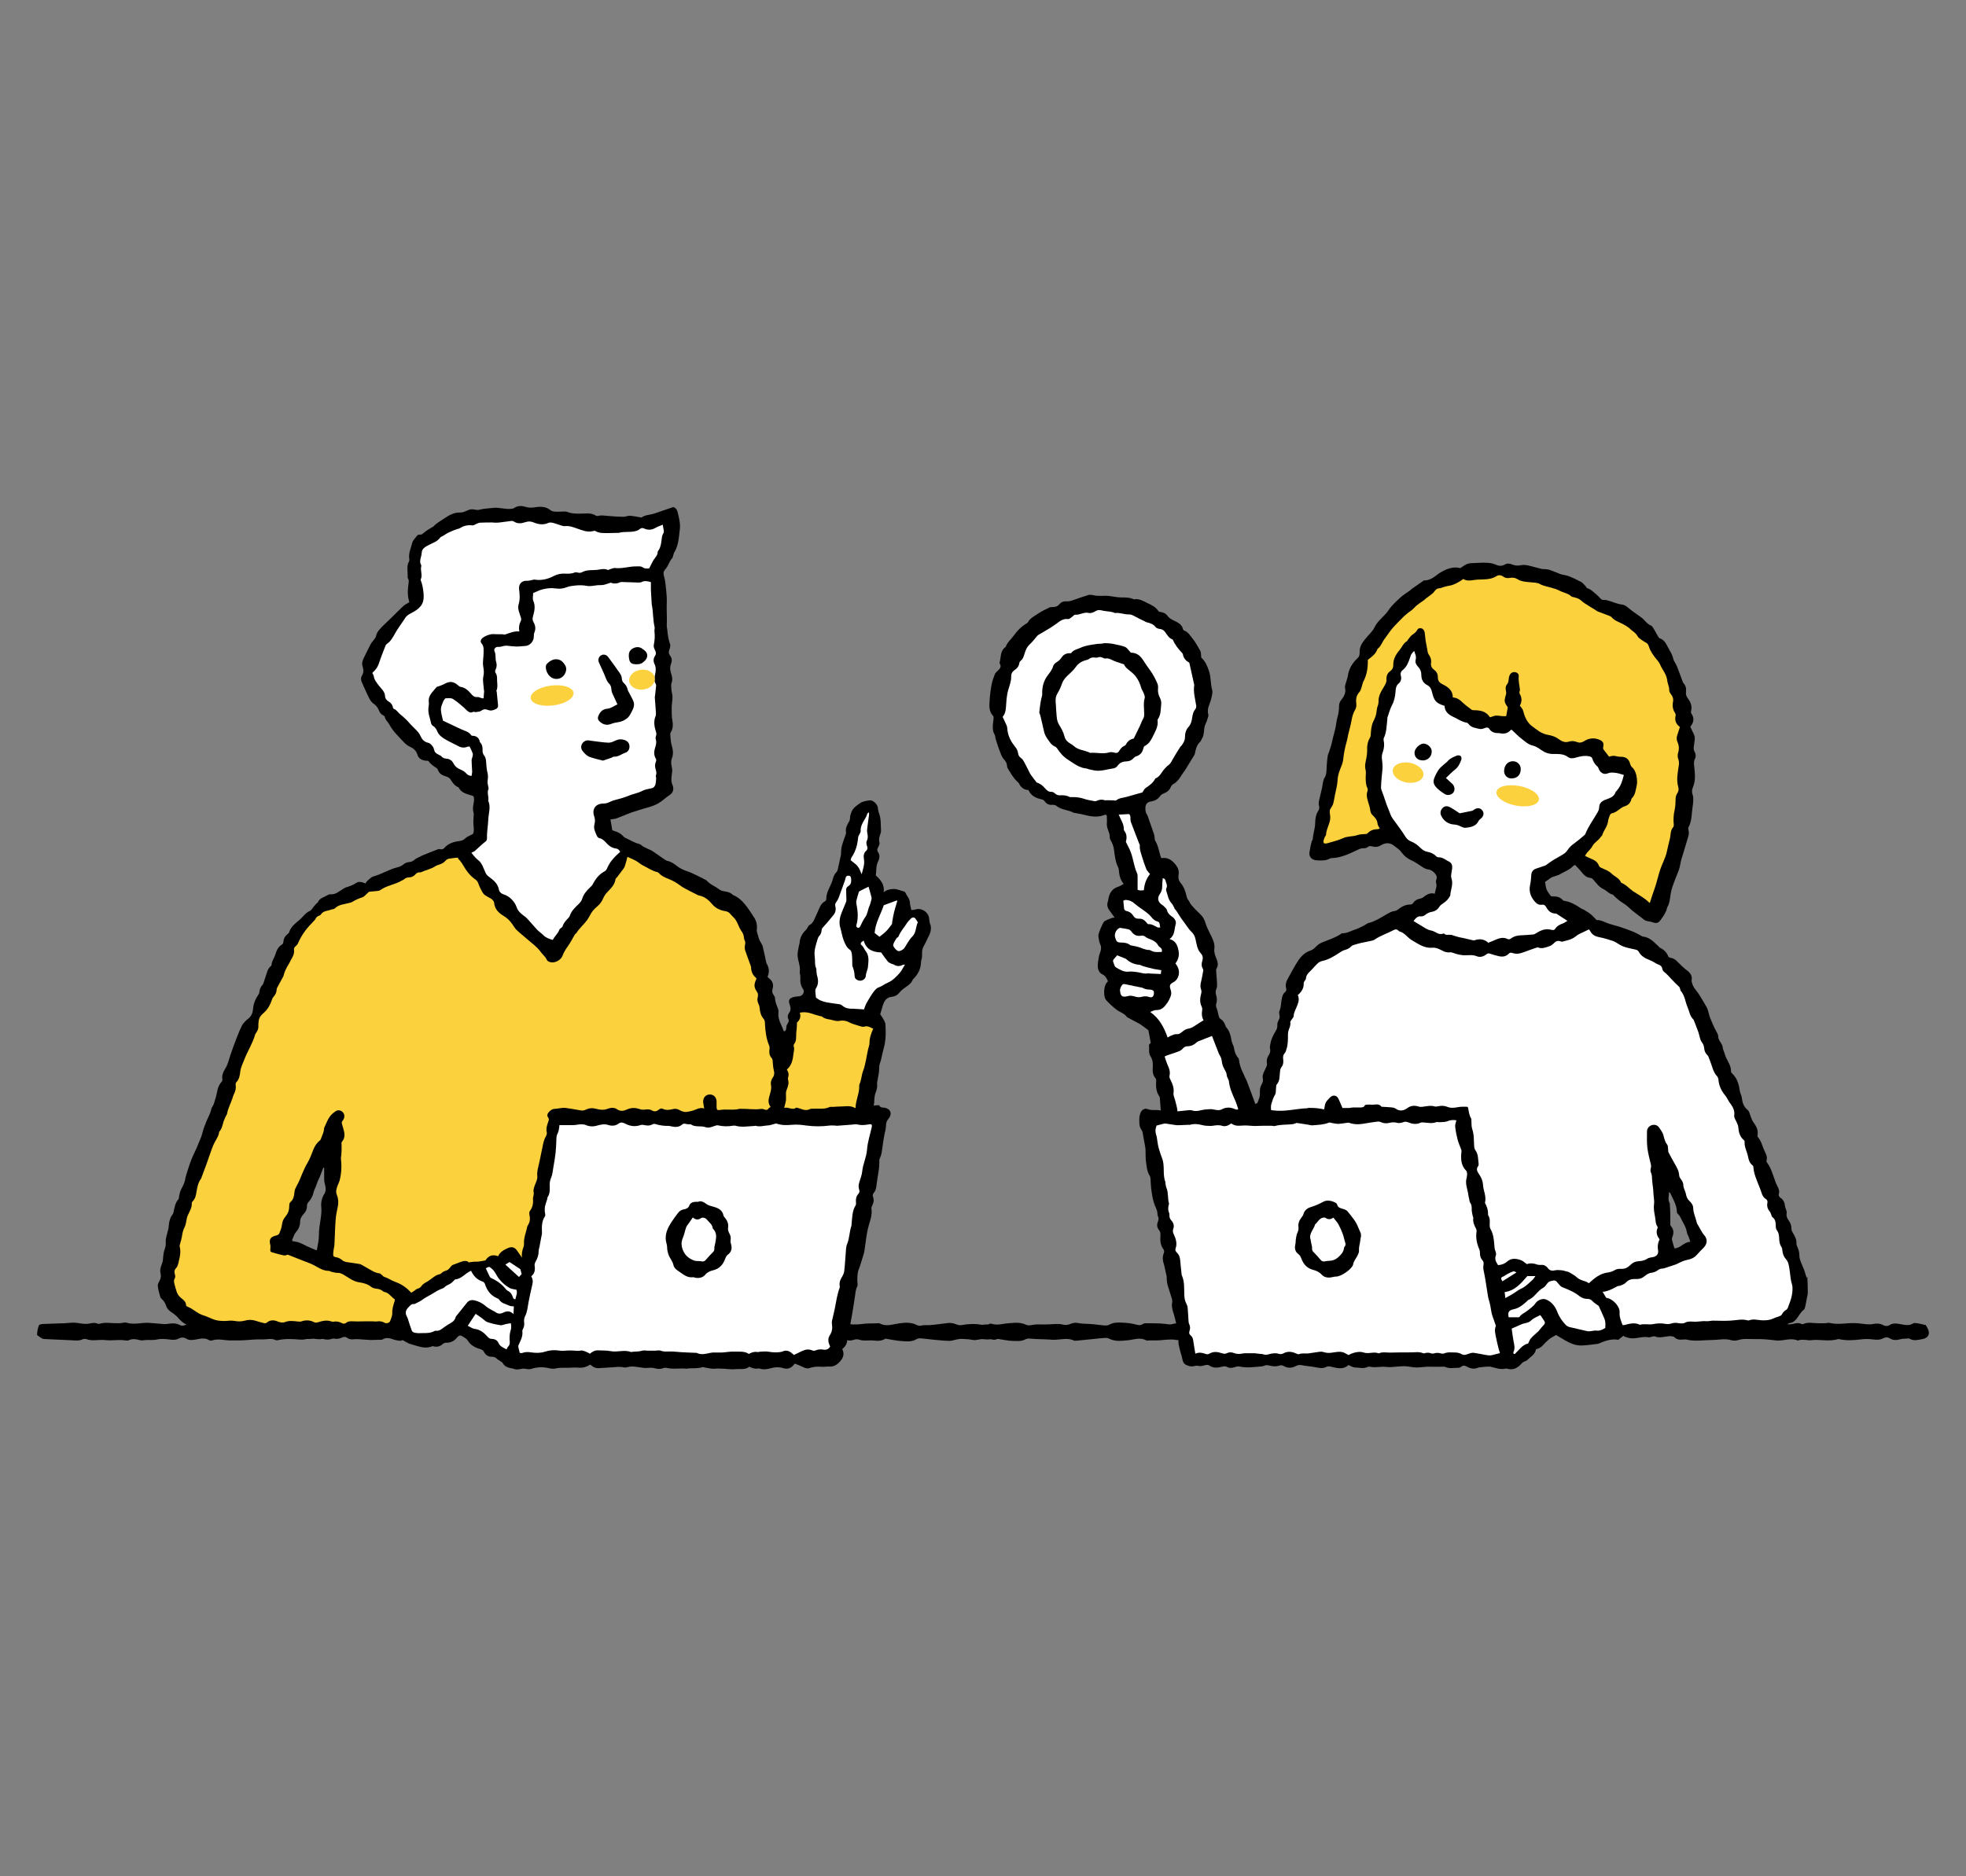 <?xml version="1.0" encoding="UTF-8"?>
<svg id="_レイヤー_2" data-name="レイヤー 2" xmlns="http://www.w3.org/2000/svg" viewBox="0 0 176 168">
  <rect x="0" y="0" width="176" height="168" fill="#808080" stroke="none"/>
  <defs>
    <style>
      .cls-1 {
        fill: #000;
      }

      .cls-1, .cls-2, .cls-3, .cls-4 {
        stroke-width: 0px;
      }

      .cls-2 {
        fill: #fcd13e;
      }

      .cls-3 {
        fill: none;
      }

      .cls-4 {
        fill: #fff;
      }
    </style>
  </defs>
  <g id="_レイヤー_1-2" data-name="レイヤー 1">
    <g>
      <rect class="cls-3" width="176" height="168"/>
      <g>
        <g>
          <path class="cls-1" d="M83.26,82.74c-.04-.16-.07-.33-.08-.49-.04-.57-.71-1.01-1.25-.81-.11.04-.24.03-.35.04-.05-.27-.12-.48-.13-.69-.02-.35-.28-.58-.41-.88-.02-.04-.07-.08-.11-.09-.32-.06-.6-.24-.95-.22-.32.01-.61.08-.87.29.09-.67-.25-1.09-.71-1.51.07-.37,0-.8.19-1.2.13-.28.22-.59.02-.87-.12-.17-.08-.3.01-.46.07-.13.15-.32.11-.44-.08-.25-.01-.45.06-.67.04-.13.09-.26.08-.39-.03-.51.01-1.02-.17-1.51-.07-.18-.09-.37-.12-.56-.05-.29-.45-.66-.72-.62-.29.04-.62.09-.86.25-.29.2-.61.41-.76.76-.07.16-.13.34-.14.52,0,.17-.04.3-.13.44-.16.27-.3.56-.23.9.01.07-.02.16-.05.24-.15.46-.36.9-.39,1.39,0,.13,0,.27-.02.4-.09.43-.18.85-.28,1.28-.02.09-.06.19-.12.25-.18.18-.27.4-.33.64-.03.11-.06.21-.1.31-.2.48-.49.92-.48,1.47,0,.06-.05.15-.1.18-.45.23-.53.71-.73,1.1-.2.37-.26.82-.69,1.05-.07.03-.1.13-.15.2-.05.07-.08.15-.14.21-.34.32-.55.7-.58,1.18,0,.08-.05.16-.06.25-.04.27-.12.55-.12.82.01.53.29,1.02.19,1.57,0,.04.03.09.03.14.01.12.04.24.03.36-.03.36.03.69.25,1,.17.23-.04.6-.33.63-.18.02-.36.03-.54.08-.39.1-.48.31-.33.68.09.24.12.49-.05.72-.13.17-.17.37-.08.55.12.25-.06.38-.14.56-.08.18.03.43-.2.55,0,0-.02,0-.07-.01-.17-.55-.56-1.04-.47-1.69.02-.13-.02-.27-.07-.39-.11-.29-.24-.58-.24-.9,0-.09-.07-.18-.12-.26-.13-.17-.16-.32-.1-.54.11-.37.02-.7-.3-.94-.05-.04-.09-.08-.15-.14.19-.42.15-.83-.09-1.21-.01-.02-.02-.05-.02-.07-.11-.48-.2-.97-.32-1.45-.04-.15-.14-.28-.21-.42-.05-.09-.1-.18-.13-.28-.05-.16-.1-.32-.14-.48-.03-.1-.07-.21-.05-.31.06-.42-.05-.83-.27-1.15-.51-.75-.96-1.59-1.87-1.97-.02,0-.04-.03-.06-.05-.17-.17-.4-.22-.63-.26-.18-.03-.38-.07-.51-.17-.36-.29-.82-.43-1.13-.79-.05-.06-.14-.09-.22-.13-.16-.09-.32-.18-.48-.25-.35-.16-.69-.35-1.06-.47-.34-.11-.65-.26-.92-.47-.26-.21-.53-.39-.86-.46-.08-.02-.16-.06-.22-.11-.36-.24-.71-.5-1.07-.74-.34-.22-.76-.3-1.08-.59-.09-.08-.25-.09-.37-.14-.1-.04-.2-.08-.29-.12-.19-.09-.39-.19-.58-.29-.1-.05-.23-.09-.3-.18-.21-.24-.46-.39-.76-.48-.1-.03-.2-.07-.26-.1-.06-.35-.11-.65-.16-.96.2-.03.38-.04.53-.09.6-.21,1.18-.51,1.8-.67.02,0,.04-.03.07-.03.3-.09.6-.19.9-.27.34-.09.66-.2.98-.38.38-.22.68-.53,1.05-.77.29-.19.37-.55.22-.88-.15-.33-.09-.67-.05-1,.03-.2.04-.37,0-.57-.06-.26-.11-.53,0-.81.16-.4.09-.8-.03-1.21-.09-.32-.09-.66-.12-1,0-.03.02-.07.04-.1.22-.34.22-.75.15-1.1-.07-.36-.05-.7-.06-1.05-.01-.47.15-.93.02-1.41-.04-.16-.05-.33-.06-.5,0-.12-.02-.25.02-.35.11-.27.08-.51,0-.78-.11-.32-.17-.65-.03-.99.1-.26.07-.51-.1-.72-.13-.17-.13-.32-.06-.51.06-.16.12-.38.06-.53-.15-.4-.2-.81-.24-1.23-.01-.16-.06-.31-.05-.47.04-.65-.03-1.31,0-1.96.02-.41-.02-.82-.06-1.23-.04-.38-.07-.77-.18-1.14-.08-.27-.07-.46.12-.66.27-.29.34-.71.62-1,.05-.05.05-.16.08-.24.03-.08.04-.17.08-.24.4-.64.42-1.37.51-2.09.06-.52-.07-1.01-.19-1.51-.06-.25-.18-.42-.4-.48-.57.19-1.12.38-1.66.57-.41.14-.87.12-1.18.37-.38-.06-.71-.14-1.04-.16-.19-.01-.38.09-.57.09-.48,0-.97-.04-1.45-.08-.27-.02-.53-.08-.8,0-.07.02-.18.01-.24-.03-.42-.27-.9-.17-1.35-.17-.4,0-.79.01-1.17-.15-.1-.04-.21-.04-.32-.04-.26,0-.51.03-.77.01-.15,0-.33-.04-.44-.13-.42-.34-.89-.34-1.39-.26-.29.05-.57.05-.86-.04-.35-.11-.69-.11-1.01.11-.07.05-.17.06-.27.07-.55.06-1.09-.16-1.66-.08-.39.05-.79.05-1.18.16-.11.03-.24.02-.35,0-.26-.07-.49-.05-.74.07-.2.1-.44.19-.65.18-.56-.01-.98.25-1.43.55-.33.22-.68.41-.95.71-.02.02-.07.03-.1.05-.19.12-.39.23-.58.37-.18.13-.31.34-.59.3-.05,0-.13.03-.16.07-.17.22-.4.43-.46.68-.12.49-.36.96-.25,1.49.01.05-.01.12-.04.17-.24.44-.08.92-.12,1.38,0,.04.02.1.04.14.09.15.07.3.04.46-.03.23-.05.46-.06.69,0,.17,0,.34.03.51.02.16.07.32.11.45-.2.13-.39.22-.54.35-.36.33-.69.68-1.04,1.02-.26.25-.53.5-.79.76-.26.27-.54.52-.62.92-.02.12-.12.23-.2.34-.09.13-.21.24-.28.38-.22.42-.42.85-.63,1.27-.12.24-.17.5-.08.74.1.3.09.56-.08.83-.1.17-.08.37,0,.56.22.48.43.98.67,1.45.09.18.22.36.38.47.23.16.39.36.49.62.07.19.19.34.37.43.06.03.15.08.15.13.04.29.28.45.4.68.23.44.55.8.89,1.15.3.31.55.66.98.86.27.12.54.33.65.7.1.34.39.51.76.54.08,0,.21,0,.24.04.18.29.47.45.74.64.05.04.09.12.11.18.12.3.35.44.65.53.17.05.37.14.45.27.19.29.36.58.7.71.03.01.05.05.07.08.22.41.63.51,1.02.63.3.09.31.07.33.38,0,.12-.02.24-.04.36-.06.29-.09.58,0,.87.03.09,0,.19,0,.29,0,.14-.01.29-.02.43-.02.41.12.82-.04,1.15-.27.15-.52.23-.7.4-.14.14-.27.2-.46.22-.52.07-1.03.2-1.4.63-.09.1-.19.15-.32.12-.08-.02-.18-.03-.25,0-.42.16-.83.32-1.24.49-.13.05-.26.11-.39.18-.17.09-.35.16-.5.29-.13.11-.25.17-.42.18-.16.02-.35.06-.47.16-.19.17-.39.26-.63.32-.73.18-1.37.6-2.1.8-.23.06-.42.28-.61.44-.06.05-.09.15-.12.2-.33-.13-.62-.21-.85-.04-.29.2-.6.3-.93.4-.08.03-.15.08-.22.12-.37.22-.69.54-1.17.49-.08,0-.17.04-.24.08-.32.19-.72.26-.88.66-.01.04-.08.05-.11.09-.1.1-.19.21-.28.32-.1.12-.18.28-.31.34-.21.09-.37.23-.52.39-.14.15-.28.31-.44.44-.37.31-.76.61-.9,1.1-.02.05-.07.09-.12.13-.23.18-.37.41-.39.71,0,.08-.06.2-.13.24-.35.21-.49.56-.6.92-.1.31-.32.57-.33.92,0,.04-.05.08-.09.11-.17.15-.26.34-.32.56-.1.32-.21.64-.32.96-.02.04-.04.09-.07.13-.18.18-.26.4-.29.66,0,.08-.05.16-.09.23-.26.38-.44.8-.47,1.25-.03.36-.14.65-.41.88-.08.07-.18.13-.25.21-.11.12-.24.24-.32.39-.16.32-.31.66-.44,1-.22.56-.43,1.13-.62,1.7-.13.39-.21.79-.43,1.15-.18.29-.35.62-.28,1,.01.06-.01.16-.05.2-.43.43-.4,1.03-.58,1.55-.07.21-.11.44-.23.64-.05.08-.11.17-.13.26-.08.41-.3.76-.45,1.14-.14.34-.28.7-.36,1.05-.08.35-.25.65-.37.97-.05.12-.09.25-.15.37-.15.34-.33.67-.46,1.02-.18.46-.32.93-.47,1.4-.05.15-.07.3-.1.45-.07.31-.23.58-.37.86-.09.18-.11.39-.16.59-.02.07,0,.16-.04.21-.31.35-.37.78-.46,1.21-.02.08-.06.16-.11.22-.24.32-.29.69-.32,1.07,0,.14-.06.28-.09.42-.06.3-.19.6-.17.89.02.28-.02.52-.12.77-.06.15-.07.33-.1.49-.02.16-.02.33-.05.5-.04.19-.13.37-.18.55-.03.15-.07.32-.03.46.08.3.04.56-.12.83-.07.12-.13.28-.11.41.04.31.12.62.21.92.02.09.09.18.16.24.2.16.3.38.38.61.09.27.29.44.52.59.21.13.41.3.57.49.24.28.49.51.85.6.23.06.41.18.6.33.29.23.6.46,1.02.4.13-.02.28.07.42.11.23.06.47.13.7.18.16.03.33.06.5.07.36.01.71.12,1.08.03.25-.06.53,0,.79.05.3.06.6.12.9.04.3-.08.61-.17.91-.24.07-.02.17.02.23.07.29.23.59.23.93.11.2-.07.46-.15.63-.08.41.17.81.11,1.22.08.13,0,.27,0,.39.04.36.1.72.1,1.07-.04.08-.03.19-.03.27,0,.41.12.81.26,1.25.1.06-.02.15-.02.22-.01.24.04.46,0,.67-.1.16-.08.31-.09.47.03.18.14.4.15.63.12.14-.02.29,0,.43,0,.35.02.7.06,1.05.07.26,0,.53-.01.8-.02.08,0,.19.01.25-.03.26-.17.53-.14.8-.06.1.03.2.08.3.1.15.03.3.07.45.08.1,0,.21-.05.25-.06.27.14.47.29.7.35.63.16,1.26.49,1.94.2.04-.02.1,0,.14.01.31.08.57,0,.81-.21.07-.06.19-.12.29-.12.43.03.76-.17,1.01-.49.14-.17.28-.19.44-.09.17.11.39.21.48.37.28.46.7.66,1.17.8.14.04.23.11.3.24.15.28.39.44.71.43.17,0,.3.04.42.16.1.1.24.16.36.25.07.05.15.09.19.16.16.29.42.39.71.45.08.02.17.02.25.05.26.12.51.05.78,0,.25-.04.51.1.79.02.5-.16,1.02-.2,1.54-.08.21.05.45.09.65.04.52-.12,1.04-.03,1.56-.08.24-.02.48.02.72.01.17,0,.33-.05.49-.1.11-.04.21-.11.35-.18.2.2.44.33.74.32.39-.02.77-.04,1.16-.07.36-.02.72-.09,1.08,0,.12.03.27,0,.39-.03.34-.1.67-.02,1,.02.25.03.51.09.76.06.24-.03.46-.02.68.04.25.07.5.07.75-.03.08-.03.19-.03.28-.01.59.14,1.18,0,1.77.07.06,0,.12-.02.18-.03.42-.02.85.02,1.26-.11.05-.02.12.02.18.03.3.04.61.14.9.11.27-.03.53,0,.79,0,.36.02.73.08,1.09.04.41-.04.86.08,1.23-.22.25.14.5.21.78.16.07-.01.15,0,.22.03.31.09.6.03.9-.05.38-.11.76-.12,1.13-.01.29.09.55.05.79-.14.08-.07.15-.16.25-.27.15.06.3.12.46.19.28.12.57.32.87.21.38-.14.74-.14,1.12-.11.2.02.41-.04.62-.02.5.03.82-.25,1.09-.61.22-.29.25-.62.08-.95.34-.29.51-.62.41-1.02-.07-.29.03-.52.13-.77.07-.17.16-.33.19-.5.1-.51.19-1.02.27-1.54.05-.3.1-.6.14-.9.04-.31.06-.62.21-.91.06-.12,0-.31,0-.46,0-.24,0-.48.04-.72.02-.17.09-.33.15-.49.14-.43.28-.85.4-1.28.05-.17.06-.36.09-.53.08-.55.14-1.1.26-1.64.14-.61.43-1.19.32-1.85-.01-.07.03-.16.07-.24.13-.25.18-.51.08-.77-.05-.14-.04-.25.06-.37.16-.18.21-.4.24-.64.06-.52.16-1.03.23-1.55.02-.18.02-.36.03-.54,0-.12-.01-.26.04-.36.15-.3.19-.62.23-.95.05-.38.11-.77.18-1.15.05-.29.15-.57.15-.86,0-.24.07-.41.22-.59.36-.43.2-.89-.35-.99-.17-.03-.37.03-.47-.2-.01-.03-.13-.02-.21-.02-.08,0-.16.02-.29.04.08-.4.02-.78.16-1.14.11-.27.18-.55.14-.86-.01-.09.03-.19.04-.28.04-.23.09-.45.12-.68.04-.29,0-.6.1-.86.12-.3.15-.61.23-.91.07-.29.16-.59.21-.88.04-.25.06-.51.07-.76,0-.29,0-.58-.02-.87,0-.13-.05-.26-.11-.37-.11-.21-.25-.41-.36-.58.09-.3.16-.56.24-.81.13-.39.32-.7.79-.75.24-.02.47-.12.64-.32.12-.15.26-.29.41-.4.32-.24.69-.42.84-.83,0-.02.04-.03.05-.05.41-.41.66-.89.68-1.48,0-.17.08-.33.09-.49.02-.23-.02-.47.04-.68.06-.23.2-.43.31-.65.06-.12.1-.24.16-.35.22-.38.36-.77.25-1.21ZM29.02,106.91c-.2.35-.3.72-.26,1.15.04.34,0,.7-.05,1.05-.07.5-.17,1-.16,1.51,0,.43-.11.86-.18,1.29,0,0-.02.01-.05.04-.26-.11-.54-.23-.81-.35-.24-.11-.47-.25-.72-.34-.19-.07-.4-.09-.61-.13,0-.04-.04-.1-.02-.13.11-.24.19-.52.36-.71.24-.27.34-.57.35-.89,0-.29.14-.51.32-.71.2-.22.31-.45.29-.76,0-.09.06-.21.12-.28.24-.26.4-.55.47-.89.04-.18.13-.34.2-.51.06-.15.11-.3.16-.44.04-.11.1-.22.15-.33.07-.17.14-.33.2-.5.06-.14.11-.29.16-.43.03.01.05.02.08.03,0,.35,0,.7,0,1.05,0,.17.05.33.09.5.07.28.07.53-.08.79Z"/>
          <path class="cls-2" d="M41.01,76.88c.16.16.31.35.45.59.28.49.62.95,1.1,1.28.15.1.22.23.28.4.1.28.24.56.4.82.07.12.21.2.33.28.12.08.26.13.38.21.14.1.27.21.29.4.05.56.43.9.86,1.16.41.25.69.58.93.98.17.28.47.48.72.71.32.28.65.55.97.82.26.22.5.44.7.72.16.23.4.39.52.67.08.17.27.24.46.25.37.03.83-.24.96-.6.11-.3.27-.56.46-.82.23-.32.41-.68.61-1.02.02-.04.05-.08.09-.12.02-.03.07-.04.08-.07.27-.43.67-.76.96-1.16.18-.25.3-.55.49-.8.13-.17.3-.32.46-.46.23-.2.38-.43.5-.71.09-.21.23-.4.39-.56.31-.33.63-.64.7-1.12.01-.07.09-.13.15-.2.2-.26.4-.52.59-.78.06-.09.1-.2.13-.3.08-.25.14-.5.2-.73.28.13.53.23.77.36.21.12.39.29.6.4.43.21.83.5,1.31.61.06.01.12.07.17.12.23.24.53.37.84.49.34.14.67.31.97.54.3.24.66.4,1,.58.14.08.28.14.42.21.11.05.21.13.33.15.5.1.86.4,1.18.78.3.36.71.55,1.16.62.18.03.32.09.43.22.16.2.37.36.51.57.15.22.23.48.35.72.08.16.19.3.28.46.04.08.07.17.09.26.03.13.02.27.08.38.07.13.07.24.04.38-.03.16-.04.35,0,.5.15.46.33.91.49,1.36.02.07.05.14.05.21.01.36.14.66.42.9.03.02.04.06.06.09-.05.14-.12.27-.15.41-.06.25,0,.49.15.69.14.18.17.36.11.58-.06.21-.01.4.08.6.06.12.09.25.1.38.03.34.11.65.33.91.11.13.14.27.14.44.03.68.11,1.35.38,1.99.05.11.04.26.02.39-.03.25,0,.49.18.69.11.12.11.25.12.4.01.25.04.51.1.75.05.21.05.41-.08.59-.15.21-.23.45-.18.69.07.37-.06.7-.15,1.03-.1.34-.11.64.12.95-.07.05-.15.07-.18.12-.11.19-.25.15-.41.09-.08-.03-.17-.05-.25-.04-.61.09-1.21-.02-1.82-.01-.04,0-.07,0-.11,0-.59.16-1.21,0-1.8.11-.2.03-.26-.03-.27-.24,0-.17,0-.34,0-.51-.01-.4-.27-.66-.64-.64-.36.02-.59.31-.56.71.02.18.06.35.09.54-.33-.11-.61.04-.87.14-.2.08-.38.11-.58.15-.31.07-.56-.03-.81-.17-.18-.1-.36-.11-.56-.06-.3.08-.6.11-.9-.03-.11-.05-.2-.03-.3.05-.21.17-.42.25-.69.08-.13-.08-.33-.09-.49-.07-.22.03-.42.03-.64-.05-.35-.12-.72-.11-1.07.05-.31.14-.58.19-.89-.02-.26-.18-.58-.14-.85-.04-.36.14-.7.09-1.03,0-.33-.09-.62-.07-.92.08-.17.09-.34.09-.53.05-.43-.08-.86-.15-1.29-.21-.17-.02-.34.01-.51.03-.13.01-.26.05-.39.05-.27,0-.46.13-.62.33-.1.14-.15.29-.04.43.1.13.08.24.03.37-.11.32-.23.63-.14.99.03.13-.05.31-.13.44-.2.38-.23.81-.33,1.22-.07.31-.12.62-.19.92-.09.45-.25.88-.2,1.36.03.24-.12.51-.21.76-.09.23-.17.45-.11.71.02.09-.02.19-.03.29-.01.07-.04.15-.04.22.04.41-.02.78-.28,1.12-.07.09-.05.28-.02.42.06.29.03.55-.13.81-.03.05-.07.1-.08.16-.09.5-.32.97-.29,1.49,0,.11,0,.22-.04.32-.12.31-.19.63-.14.97-.15-.21-.3-.42-.44-.63-.21-.31-.47-.38-.82-.23-.36.16-.7.34-.88.73-.47-.18-.83-.07-1.1.33-.02.03-.06.06-.09.06-.28.03-.55.12-.84.1-.17-.01-.35.03-.59.06-.19-.19-.48-.14-.78-.02-.19.08-.39.14-.58.22-.06.02-.12.04-.16.08-.14.14-.25.34-.42.42-.18.08-.37.11-.51.26-.03.03-.07.08-.12.09-.44.08-.74.41-1.09.64-.07.05-.16.07-.22.12-.12.08-.25.16-.33.27-.1.14-.19.23-.36.27-.11.02-.2.12-.3.19-.1.06-.2.12-.29.18-.41-.46-.86-.77-1.42-.97-.34-.12-.65-.35-1.01-.46-.07-.02-.13-.11-.19-.16-.08-.06-.16-.15-.24-.15-.33-.03-.59-.2-.86-.35-.16-.09-.31-.18-.47-.27-.14-.07-.27-.18-.42-.21-.38-.07-.76-.11-1.14-.17-.14-.02-.29-.07-.39-.15-.17-.15-.35-.25-.58-.29-.25-.04-.27-.09-.26-.35,0-.13.03-.27.05-.4.02-.13.06-.26.06-.4.04-.75.05-1.5.11-2.24.03-.38.11-.76.19-1.14.08-.37.05-.73-.09-1.07-.11-.28-.03-.51.05-.76.06-.17.15-.33.2-.5.17-.65.2-1.31.12-1.98,0-.01,0-.02,0-.04.07-.44.07-.89.05-1.34,0-.04.02-.1.05-.13.33-.39.22-.82.09-1.25-.03-.09-.05-.19-.08-.28-.06-.14-.04-.26.06-.37.03-.03.04-.06.06-.09.12-.23.1-.47-.06-.64-.16-.17-.41-.24-.63-.1-.22.14-.43.33-.57.54-.18.27-.29.58-.43.87-.02.04-.05.09-.05.13,0,.32-.16.6-.26.89-.02.07-.06.16-.12.2-.27.21-.44.48-.57.79-.17.42-.32.87-.56,1.26-.32.54-.52,1.14-.78,1.71-.05.11-.12.21-.17.32-.07.15-.17.31-.18.47-.04.36-.07.71-.38.97-.08.07-.1.25-.1.38,0,.36-.12.66-.35.93-.18.21-.27.44-.3.72-.03.27-.14.54-.25.79-.04.09-.19.15-.29.17-.5.12-.63.35-.5.85.03.12,0,.26,0,.39-.02.15.02.23.17.27.35.09.7.2,1.06.27.11.02.24-.05.33-.07.38.15.77.3,1.14.45.42.18.86.3,1.27.53.38.21.77.47,1.25.47.09,0,.18.07.27.09.19.04.38.1.56.09.2,0,.33.07.5.16.45.26.86.61,1.42.69.36.05.75.15,1.07.41.12.1.31.14.47.16.2.02.38.07.54.2.04.03.08.07.12.08.44.06.64.45.97.67,0,.08,0,.16-.03.22-.11.33-.21.66-.19,1.03,0,.23-.11.47-.19.69-.06.17-.33.25-.5.16-.22-.13-.45-.16-.7-.12-.12.02-.24-.01-.36-.01-.23,0-.45,0-.68,0-.35,0-.7.02-1.05,0-.24-.01-.47-.02-.66.14-.13.1-.25.08-.37.02-.23-.12-.48-.18-.74-.13-.06.01-.13.01-.18-.01-.44-.17-.86-.05-1.28.08-.07.02-.17.02-.24,0-.39-.21-.78-.24-1.2-.09-.11.04-.24,0-.36,0-.37-.04-.74-.09-1.11.06-.17.07-.42.03-.6-.04-.37-.16-.7-.18-1.02.09-.05.04-.14.06-.2.05-.29-.07-.58-.15-.87-.24-.3-.09-.6-.07-.9.01-.31.09-.62.08-.93.02-.14-.02-.29-.03-.43-.02-.44.05-.88.05-1.3-.07-.35-.1-.68-.3-1.03-.4-.54-.15-.92-.59-1.43-.78-.05-.02-.13-.08-.13-.11,0-.33-.24-.51-.45-.67-.41-.32-.45-.78-.58-1.21-.05-.18-.1-.36.02-.55.06-.1.04-.27,0-.39-.07-.2-.03-.37.1-.51.19-.2.21-.44.27-.69.11-.43.18-.85.06-1.28-.01-.05.02-.12.03-.18.06-.22.13-.44.17-.66.05-.3.09-.58.24-.86.12-.22.14-.51.2-.77.02-.09.04-.19.08-.27.16-.36.39-.7.37-1.13,0-.05.04-.12.08-.16.25-.25.3-.57.35-.9.06-.39.15-.78.39-1.12,0,0,.02-.02.02-.03.16-.43.32-.86.48-1.29.11-.3.2-.59.31-.89.13-.34.23-.69.4-1.01.16-.32.39-.61.42-.98.31-.31.3-.76.48-1.13.05-.11.09-.22.15-.33.02-.04.07-.08.07-.13.09-.51.34-.95.5-1.44.03-.1.06-.21.11-.31.14-.27.21-.54.17-.84-.01-.09,0-.21.06-.26.26-.26.31-.62.35-.94.04-.39.22-.71.35-1.06.29-.76.74-1.44.97-2.23.03-.1.1-.19.16-.28.11-.18.16-.37.14-.59-.01-.09.01-.19.02-.29.01-.35.19-.59.46-.82.35-.3.58-.71.73-1.16.03-.09.07-.19.13-.26.19-.19.29-.42.3-.69,0-.05.02-.1.04-.14.18-.33.36-.66.54-.99,0-.01.01-.02.02-.03.08-.39.26-.74.47-1.08.08-.12.13-.26.2-.38.17-.29.33-.57.28-.92-.02-.14.04-.22.14-.31.09-.08.18-.17.22-.28.39-.88.84-1.39,1.39-1.96.07-.07.15-.14.18-.22.07-.15.17-.23.31-.28.06-.02.13-.05.15-.09.22-.36.62-.33.95-.46.1-.04.24-.03.31-.1.37-.37.87-.37,1.33-.5.08-.02.17-.04.24-.09.28-.17.57-.3.88-.4.22-.07.38-.31.61-.5.22-.02.51-.05.8-.08.07,0,.15-.03.21-.07.58-.42,1.31-.49,1.92-.85.07-.04.16-.07.22-.12.12-.12.26-.16.43-.17.23,0,.43-.1.58-.27.1-.12.22-.19.38-.18.05,0,.1,0,.14-.02.41-.19.87-.27,1.26-.53.1-.06.21-.11.33-.14.24-.07.45-.18.61-.38.06-.07.17-.13.26-.15.26-.05.52-.07.82-.1Z"/>
          <path class="cls-4" d="M74.34,120.52c-.15.3-.38.37-.66.32-.23-.04-.46-.02-.68.08-.08.03-.2.03-.27,0-.33-.15-.64-.09-.95.06-.24.12-.48.23-.71.34-.11-.09-.18-.17-.27-.23-.21-.15-.46-.2-.69-.1-.21.09-.42.09-.64.1-.23,0-.45-.02-.68-.06-.24-.05-.5-.01-.75,0-.07,0-.15.04-.22.03-.28-.05-.53.02-.78.17-.39-.27-.84-.19-1.27-.21-.37-.02-.75.06-1.12.08-.23.01-.46,0-.68,0-.12,0-.24,0-.36.03-.4.08-.8.21-1.21.02-.03-.02-.07-.02-.11-.02-.45-.02-.9-.03-1.34-.06-.33-.02-.65-.07-.97-.06-.28,0-.54.04-.82-.07-.17-.06-.38,0-.58,0-.19,0-.38,0-.57,0-.18,0-.38-.05-.54,0-.31.1-.62.06-.93.11-.02,0-.05.02-.07,0-.59-.22-1.2.05-1.8-.07-.35-.07-.72-.05-1.09-.07-.3-.02-.54.1-.77.3-.11-.06-.21-.13-.33-.17-.15-.05-.31-.14-.45-.12-.36.08-.7-.02-1.05,0-.19,0-.39.02-.58.03-.11,0-.22,0-.32-.02-.44-.07-.87-.04-1.3.1-.4.13-.82.12-1.23.06-.27-.04-.53-.05-.79.05-.07.03-.16,0-.23,0-.05-.2-.1-.38-.13-.55-.01-.05,0-.12.03-.17.18-.4.4-.78.33-1.25,0-.06.04-.14.07-.2.1-.19.12-.38.09-.6-.02-.17.01-.37.09-.52.2-.4.23-.84.31-1.27.11-.55.22-1.09.35-1.63.06-.24.01-.45-.11-.68.32-.25.36-.58.3-.96-.02-.12.04-.26.1-.37.16-.28.26-.57.26-.9,0-.14.05-.28.08-.42.05-.27.1-.55.15-.82.03-.14.07-.29.07-.43-.02-.51-.04-1.01.27-1.47.07-.1-.02-.3-.02-.46,0-.14-.01-.29.02-.42.05-.22.14-.44.2-.66.02-.06,0-.13.04-.18.24-.35.18-.75.18-1.13,0-.22.05-.42.14-.63.11-.26.13-.56.18-.85.08-.45.16-.91.21-1.36.04-.39.05-.79.07-1.19,0-.2.02-.38.12-.56.08-.13.09-.3.12-.45.02-.09.02-.19.03-.27.42,0,.82,0,1.22,0,.23,0,.46-.06.69-.07.14,0,.29,0,.42.05.34.15.66.17,1.02.07.32-.09.66-.18,1.03-.06.31.1.64.09.94-.14.19-.14.41-.07.59.03.45.23.89.28,1.37.11.11-.04.26,0,.39.02.24.05.45.04.67-.08.06-.04.16-.05.23-.03.39.12.78.18,1.18.17.12,0,.24.04.36.06.31.06.61.05.86-.17.1-.09.2-.11.33-.07.1.03.22.03.32.04.05,0,.11-.02.14,0,.41.29.9.1,1.34.26.27.09.52-.02.78-.11.1-.03.21-.08.31-.06.46.11.91.11,1.37.03.06,0,.12-.01.18,0,.56.17,1.13.05,1.7.03.04,0,.08-.03.11-.02.4.12.79-.02,1.18-.04.14,0,.28-.07.42-.1.1-.02.22-.08.31-.05.46.16.92.14,1.4.1.41-.04.84.01,1.26.07.69.09,1.38.09,2.07,0,.16-.02.34,0,.5,0,.05,0,.1.03.14.02.44-.03.89-.07,1.33-.1.17-.01.35-.06.5-.02.34.09.67.06,1.01,0,.29-.06.35.01.28.3-.15.65-.36,1.29-.41,1.95-.05.68-.36,1.28-.43,1.94-.03.33-.16.66-.26.98-.07.22-.09.43-.02.65.05.15.05.27-.07.4-.19.21-.24.47-.21.75,0,.08.02.18-.02.25-.34.54-.31,1.16-.38,1.76,0,.02,0,.05,0,.07-.19.53-.17,1.12-.39,1.65-.06.14-.09.3-.1.46-.06.65-.08,1.31-.16,1.96-.02.21-.13.42-.24.6-.13.22-.21.43-.17.69.01.07.02.15,0,.21-.22.59-.31,1.22-.43,1.84-.07.37-.17.73-.25,1.1-.02.11-.03.22-.01.33.06.36.01.68-.2,1-.2.31-.13.65.03.98Z"/>
          <path class="cls-4" d="M55.51,76.28c-.5.44-.94.9-1.18,1.51-.04.09-.12.19-.21.23-.48.26-.8.66-1.04,1.13-.06.12-.14.2-.24.29-.31.29-.59.61-.72,1.03-.06.2-.17.33-.31.47-.31.3-.64.59-.79,1.03-.02.07-.06.14-.11.19-.21.23-.44.44-.54.77-.04.13-.27.21-.31.34-.12.35-.42.56-.57.89-.32-.09-.6-.18-.84-.42-.18-.18-.4-.32-.57-.5-.28-.3-.54-.62-.82-.92-.1-.11-.2-.21-.32-.29-.29-.21-.56-.43-.68-.78-.11-.32-.3-.59-.55-.81-.16-.14-.35-.27-.55-.33-.27-.08-.45-.22-.5-.47-.1-.56-.53-.86-.93-1.17-.13-.1-.21-.21-.28-.36-.18-.4-.29-.84-.68-1.13-.22-.16-.37-.4-.57-.62.05-.03.1-.06.16-.09.04-.02.1-.02.13-.06.34-.3.66-.62,1.02-.9.07-.05.09-.2.09-.3-.02-.53.09-1.06.11-1.59.02-.57.25-1.15,0-1.72.08-.35-.15-.72.03-1.07,0-.01,0-.02,0-.04-.03-.23-.12-.46-.09-.67.03-.23.06-.44,0-.68-.08-.33-.11-.67-.13-1-.01-.24-.05-.45-.21-.64-.07-.09-.11-.24-.11-.36.01-.28,0-.53-.2-.75-.05-.05-.06-.13-.08-.2-.09-.24-.26-.37-.51-.4-.08,0-.2-.01-.23-.06-.2-.31-.52-.37-.82-.5-.29-.12-.57-.27-.85-.4-.28-.13-.57-.27-.85-.4-.07-.32-.18-.67-.19-1.01,0-.24.12-.48.21-.72.04-.1.12-.18.17-.26.04,0,.06-.02.08-.02.2.01.45-.04.61.06.36.22.67.51,1,.78.08.07.15.16.23.23.17.14.33.29.58.15.06-.03.17.03.25.02.16-.03.36-.03.48-.12.21-.16.39-.16.61-.07.25.1.48.03.7-.08.13-.06.21-.17.2-.32-.04-.41-.08-.81-.12-1.22,0-.04-.04-.08-.03-.1.15-.33.06-.67.06-1,0-.2,0-.39-.11-.56-.08-.11-.08-.21-.02-.34.11-.22.12-.45.05-.68-.1-.31,0-.65-.15-.96-.09-.21.1-.41.34-.39.19.02.35-.06.53-.09.21-.04.43.01.65.03.16,0,.31.03.47.03.25,0,.5-.04.76-.05.41-.02.76-.4.77-.83,0-.12,0-.25.04-.35.15-.33.11-.64-.06-.94-.11-.18-.11-.34-.05-.55.13-.45.23-.91.02-1.39-.08-.19-.01-.45-.01-.68.28-.11.55-.26.84-.33.39-.1.78-.14,1.19-.08.33.05.65.02.97-.11.26-.1.55-.13.85-.16.34-.03.64-.02.97.04.3.06.62-.03.94-.06.18-.01.36,0,.54-.03.2-.04.39-.12.65-.2.22.1.52.11.83-.03.11-.05.26-.02.4-.02.41.01.82.03,1.23.04.1,0,.21,0,.29-.04.28-.15.54-.08.84,0,0,.22,0,.45,0,.68.02.41.05.82.07,1.22,0,.02,0,.05,0,.07.15.67.1,1.37.26,2.05.03.12-.03.27-.01.4.05.41.02.81-.06,1.21-.03.14.03.32.1.45.1.19.13.35,0,.54-.15.23-.15.49-.03.73.15.31.11.64.04.96-.06.27-.09.52.04.77.03.05.06.11.06.17-.03.31-.06.62-.1.93,0,.05-.03.1-.02.14.03.46.07.91.1,1.37,0,.1.01.22-.03.31-.19.45-.12.91.02,1.35.04.13.08.24.03.38-.04.11-.07.25-.03.35.08.26.02.49-.06.74-.11.34-.13.68.07,1.01.04.06.03.17,0,.24-.11.24-.09.47-.02.71.05.18.1.34.02.53-.03.08.03.19.02.28-.01.19-.02.39-.08.57-.05.16-.17.28-.37.31-.27.05-.56.1-.8.23-.38.2-.81.26-1.19.42-.43.18-.87.3-1.31.41-.21.05-.4.17-.61.24-.11.04-.23.06-.35.06-.69-.01-1.06.48-.84,1.13.08.24.1.45.03.71-.11.38.07.74.23,1.08.04.08.13.17.22.18.31.07.49.3.69.51.21.22.46.37.76.41.19.02.31.12.41.31Z"/>
          <path class="cls-4" d="M58.08,50.89c-.15.03-.35.04-.54-.09-.08-.06-.21-.09-.31-.09-.29,0-.58,0-.86.05-.43.06-.85.15-1.3.1-.18-.02-.39.1-.65.18-.18-.11-.44-.11-.73-.05-.34.07-.7.04-1.05.08-.17.02-.35.07-.51.15-.12.06-.21.09-.34.06-.11-.03-.26-.06-.35-.02-.29.13-.6.11-.9.1-.36-.01-.67.06-.98.22-.53.28-1.08.41-1.68.32-.11-.02-.24.04-.36.06-.12.02-.24.05-.35.04-.47-.02-.75.3-.7.75.05.45.1.9-.04,1.35-.12.39.07.77.18,1.13.04.13.08.25.01.38-.15.28-.19.57-.13.93-.46-.05-.86.14-1.27.27-.07.02-.17-.01-.25-.02-.11,0-.22,0-.32,0-.14,0-.29,0-.42-.01-.32-.05-.97.2-1.14.46-.08.13-.08.26.02.37.23.26.18.57.18.88,0,.4-.1.8-.03,1.19.05.31.09.56.01.89-.08.35.02.74.04,1.11,0,.07.03.14.03.21-.01.2-.03.4-.05.64-.06,0-.14-.01-.21-.03-.12-.03-.24-.11-.35-.09-.26.03-.4-.1-.55-.28-.26-.3-.53-.57-.95-.63-.09-.01-.17-.09-.24-.15-.39-.35-.75-.37-1.21-.11-.17.09-.35.15-.53.22-.06.02-.14.02-.17.06-.31.41-.77.73-.69,1.34.02.15-.01.31-.03.47-.07.51.14.97.24,1.45.02.08.09.18.17.22.2.12.3.3.39.51.14.33.43.53.72.7.38.22.78.4,1.16.6.26.14.53.17.81.05.05-.02.12-.01.19-.02.1.21.21.42.28.63.03.08,0,.18-.02.27-.02.12-.09.23-.08.35,0,.34.04.67.05,1.01,0,.12-.04.25-.05.37-.24,0-.37-.1-.5-.24-.12-.13-.28-.24-.44-.3-.3-.12-.53-.28-.68-.57-.13-.26-.34-.41-.63-.43-.19-.01-.35-.08-.48-.23,0,0-.02-.02-.03-.03-.17-.1-.37-.16-.49-.3-.12-.14-.11-.37-.22-.52-.1-.14-.25-.31-.41-.34-.35-.07-.56-.31-.67-.56-.2-.47-.59-.73-.9-1.08-.29-.33-.59-.64-.94-.91-.2-.15-.31-.4-.57-.49-.04-.01-.08-.09-.09-.15-.04-.24-.19-.39-.38-.51-.18-.11-.31-.26-.32-.5-.03-.4-.33-.64-.55-.92-.2-.26-.41-.51-.46-.85-.01-.09-.08-.18-.13-.28.05-.05.09-.11.14-.15.23-.21.37-.46.47-.76.17-.52.37-1.02.57-1.53.02-.06.07-.13.13-.17.35-.23.53-.59.73-.94.15-.28.34-.53.51-.8.13-.19.27-.37.39-.57.18-.29.48-.4.76-.56.75-.42.98-.9.88-1.73-.04-.37-.1-.72-.23-1.06-.01-.03-.03-.08-.02-.1.2-.39-.05-.79.05-1.18,0-.03.01-.08,0-.11-.23-.37.03-.73.04-1.09.01-.41.37-.57.67-.73.35-.18.75-.3.99-.65.04-.06.14-.08.22-.13.19-.11.36-.24.56-.33.24-.12.49-.21.74-.3.07-.03.15-.02.21-.06.35-.23.72-.32,1.14-.27.14.02.29-.11.43-.16.1-.04.2-.08.3-.08.35-.02.7-.02,1.05-.02.08,0,.17.02.25.02.14,0,.29,0,.43-.02.36-.04.72-.1,1.08-.14.05,0,.12.02.17.05.33.22.67.19,1.02.07.26-.09.5-.09.74.01.44.18.88.26,1.34.05.11-.05.26-.04.39-.01.26.06.51.17.76.24.1.03.22.07.32.06.4-.05.75.09,1.12.22.45.15.91.36,1.42.22.06-.02.16-.03.21,0,.38.23.8.17,1.21.18.28,0,.56-.01.84-.02.01,0,.03,0,.04,0,.48-.14.99-.03,1.47-.15.14-.03.28-.09.39-.18.13-.11.25-.13.4-.06.35.16.68.14,1.01-.05.2-.12.44-.19.66-.29.03.18.07.37.1.57,0,.07-.01.15-.05.2-.12.19-.13.41-.16.63-.04.31-.08.63-.27.9-.03.04-.07.08-.07.13,0,.34-.26.53-.41.79-.12.21-.21.42-.35.7Z"/>
          <path class="cls-2" d="M76.55,99.21c-.44-.25-.83-.14-1.21-.14-.27,0-.53.03-.8.04-.1,0-.21-.02-.29.02-.48.22-.98.11-1.47.14-.1,0-.2,0-.28.04-.43.22-.78-.06-1.22-.14-.31.28-.7-.08-1.08.03.06-.26.13-.46.16-.67.02-.2-.01-.41,0-.62,0-.13.03-.26.08-.38.11-.28.2-.55.11-.85-.02-.07-.02-.15,0-.21.09-.25.04-.48-.11-.7.43-.38.53-.86.59-1.38.02-.24.12-.47.02-.72-.02-.05.01-.15.05-.2.22-.29.16-.62.18-.95,0-.13.03-.26.04-.39.01-.17.02-.33.03-.58.23-.19.38-.49.25-.87.29-.08.69-.04.91.03.31.11.62.19.94.28.03.01.09,0,.11.01.3.28.7.25,1.05.36.17.05.37.08.53.05.36-.07.67,0,.97.17.11.06.22.09.34.13.16.05.32.11.48.15.14.04.3.11.42.07.32-.11.56.06.82.18-.18.41-.33.81-.33,1.26,0,.2-.08.4-.13.6-.15.65-.21,1.31-.45,1.94-.14.36-.14.78-.31,1.15-.03.05-.03.12-.03.18.02.66-.31,1.24-.33,1.96Z"/>
          <path class="cls-4" d="M77.37,90.38c-.2-.01-.43-.03-.65-.04-.12,0-.24-.02-.36-.02-.33.01-.65-.03-.92-.25-.08-.07-.18-.14-.29-.15-.38-.06-.76-.1-1.14-.17-.2-.04-.39-.1-.58-.18-.14-.06-.26-.17-.38-.24-.02-.19-.05-.36-.06-.54,0-.09,0-.2.04-.27.25-.37.24-.75.12-1.15-.04-.13-.04-.26-.06-.39-.01-.1.01-.21-.03-.29-.15-.32-.07-.67-.12-.99-.09-.59.1-1.1.26-1.63.03-.09.07-.19.13-.25.14-.15.21-.32.22-.52,0-.07.03-.14.07-.2.12-.15.25-.29.38-.43.2-.24.4-.48.6-.72.19-.23.26-.5.18-.79-.04-.17,0-.3.11-.43.08-.1.14-.23.19-.35.18-.49.35-.98.53-1.46.04-.1.06-.21.09-.32.03-.15.14-.2.27-.19.14,0,.21.09.22.24.03.28.02.54-.26.7-.14.08-.19.21-.18.37.01.28.02.56.02.83,0,.07,0,.15-.03.21-.13.33-.27.65-.4.97-.17.43-.25.9-.12,1.32.12.38.16.78.31,1.15.13.32.25.65.58.86.11.07.14.3.16.46.03.29.02.58.03.87,0,.04,0,.08.01.11.12.29.19.59.2.91,0,.24.26.4.49.4.25,0,.49-.18.51-.43.01-.29.17-.54.19-.8.04-.47.14-.97-.19-1.4-.14-.18-.2-.4-.39-.56-.14-.12-.06-.25.2-.4.22.81.83,1.04,1.56,1.06.2.28.38.55.59.8.07.09.19.15.3.2.08.04.19.05.27.1.25.15.5.16.76.02.05-.03.11-.02.22-.03-.19.28-.29.54-.49.76-.32.35-.62.68-1.08.87-.26.11-.49.31-.79.41-.19.06-.35.26-.48.43-.22.3-.41.63-.6.96-.1.18-.16.38-.25.62Z"/>
          <path class="cls-4" d="M42.17,113.78c.22.48.55.82,1.06.98.07.02.15.12.18.2.18.57.5,1.02,1.06,1.27.08.03.17.07.21.13.21.35.6.39.92.55.11.06.26.04.4.06-.01.22-.02.43-.03.69-.3-.3-.6-.29-.94-.12-.22.11-.47.11-.68-.06-.07-.05-.15-.08-.22-.12-.2-.12-.43-.23-.61-.38-.31-.28-.65-.46-1.05-.55-.28-.06-.51.01-.68.23-.29.37-.59.74-.88,1.1-.05.06-.11.11-.12.18-.09.38-.42.5-.71.68-.21.13-.41.29-.62.43-.07.05-.16.08-.25.1-.11.02-.23-.02-.32.03-.45.25-.94.16-1.41.19-.14,0-.29-.02-.43-.06-.08-.03-.17-.11-.19-.18-.12-.32-.22-.64-.32-.96-.03-.1-.07-.21-.12-.3-.16-.3-.12-.54.13-.8.15-.16.27-.33.53-.31.07,0,.15-.06.23-.1.15-.08.31-.14.44-.24.29-.23.63-.38.94-.57.28-.17.55-.35.86-.46.09-.03.19-.07.25-.14.14-.14.32-.21.49-.3.16-.08.28-.24.46-.4.56-.02.89-.55,1.44-.78Z"/>
          <path class="cls-4" d="M41.88,118.7c.24-.36.46-.69.7-1.06.17.11.33.22.5.34.19.13.35.33.56.4.38.13.78.22,1.18.28.14.02.3-.07.45-.1.15-.03.3-.06.46-.08.05.24.05.45-.03.7-.09.28-.09.6-.07.89.02.21,0,.37-.15.52-.06.06-.08.14-.13.23-.3-.15-.59-.26-.74-.6-.1-.23-.35-.34-.6-.34-.17,0-.26-.08-.36-.19-.32-.36-.67-.65-1.19-.71-.18-.02-.34-.16-.57-.26Z"/>
          <path class="cls-4" d="M77.79,72.73c0,.11.02.17.01.23-.05.39-.12.79-.16,1.18-.02.14-.03.29,0,.43.05.25.08.49-.05.74-.06.12-.02.31.03.45.06.17.06.29-.08.42-.22.2-.25.47-.2.74.09.47-.09.9-.2,1.36-.11-.24-.19-.5-.35-.7-.15-.2-.39-.35-.64-.56.02-.05.03-.18.1-.28.36-.53.51-1.11.57-1.74,0-.08.05-.16.08-.23.05-.12.16-.25.15-.36-.05-.62.45-1.03.6-1.56,0-.03.05-.04.13-.11Z"/>
          <path class="cls-4" d="M78.72,83.87c-.15-.12-.29-.23-.42-.33.06-.9.54-1.66.82-2.49.39-.15.77-.29,1.17-.43,0,.02.04.06.03.08-.09.32-.2.64-.28.97-.07.29-.12.59-.17.89-.01.07,0,.16-.04.21-.17.22-.33.44-.53.64-.17.17-.37.3-.58.48Z"/>
          <path class="cls-4" d="M77.76,79.41c.1.36.19.65.26.94.02.07,0,.16-.02.24-.05.18-.09.37-.17.54-.15.33-.15.7-.38,1-.18.24-.29.52-.43.79-.05.1-.12.2-.25.14-.13-.05-.13-.17-.09-.28.18-.64.1-1.27-.02-1.91-.02-.11,0-.24.04-.36.05-.2.11-.39.17-.59.01-.04.03-.1.07-.12.26-.14.53-.27.82-.41Z"/>
          <path class="cls-4" d="M82.16,82.59c-.2.44-.13.91-.49,1.27-.29.28-.47.67-.7,1.01-.11.17-.41.32-.55.29-.17-.04-.5-.41-.46-.57.05-.2.18-.38.29-.57.04-.07.16-.1.19-.17.16-.44.48-.77.72-1.15.09-.15.22-.28.34-.41.1-.11.26-.2.39-.1.12.1.19.27.27.39Z"/>
          <path class="cls-4" d="M43.5,113.56c.3-.18.3-.15.53.04.31.26.42.64.66.93.27.33.59.61.96.81.16.08.37.09.58.14.12.29-.04.56-.09.85-.16.02-.2-.1-.23-.19-.08-.26-.22-.45-.47-.57-.05-.03-.1-.07-.14-.12-.36-.46-.81-.78-1.34-1.02-.06-.03-.11-.1-.14-.16-.11-.23-.22-.46-.33-.71Z"/>
          <path class="cls-4" d="M46.58,113.63c.03.09.07.25.12.45-.06.07-.14.15-.24.26-.41-.37-.8-.73-1.22-1.11.13-.08.25-.15.37-.23.31.2.61.4.97.64Z"/>
          <path class="cls-1" d="M62.53,107.59c.25-.08.47.03.7.21.17.13.42.19.64.25.43.12.8.29.9.79.02.09.1.16.16.24.2.25.3.53.25.85-.03.18.02.33.1.48.12.21.17.42.12.66-.02.11.02.24.05.35.1.37.03.68-.28.91-.14.1-.19.23-.25.38-.19.52-.51.89-1.08,1.03-.26.06-.52.17-.71.4-.22.26-.54.32-.87.27-.07-.01-.14-.06-.21-.05-.57.08-.94-.31-1.36-.58-.19-.12-.35-.28-.4-.5-.06-.29-.23-.5-.36-.75-.09-.17-.14-.36-.18-.54-.04-.21-.01-.44-.08-.64-.19-.64,0-1.2.32-1.73.2-.34.45-.66.68-.98.14-.2.33-.32.57-.36.21-.04.38-.11.47-.34.08-.22.29-.32.53-.33.08,0,.17,0,.29,0Z"/>
          <path class="cls-1" d="M55.27,63.06c-.14-.31-.28-.6-.41-.89-.01-.02-.02-.04-.03-.07-.16-.28-.02-.63-.31-.9-.22-.21-.31-.57-.44-.86-.16-.34-.31-.68-.46-1.02-.11-.24-.03-.51.19-.64.2-.12.47-.07.62.13.37.5.75,1.01,1.1,1.53.08.12.13.29.14.44.01.16.07.28.18.38.18.17.3.37.35.62.02.1.1.19.14.29.12.24.26.47.36.71.1.25.07.49-.05.74-.15.3-.27.62-.56.83-.22.16-.46.27-.73.31-.21.03-.43.07-.63.15-.42.17-.76.07-1.07-.23-.14-.13-.17-.28-.1-.46.15-.37.37-.62.79-.66.34-.03.6-.24.93-.4Z"/>
          <path class="cls-1" d="M53.96,68.1c-.42-.11-.84-.19-1.23-.35-.23-.1-.43-.32-.59-.53-.28-.38,0-.9.47-.93.08,0,.17.02.25.03.54.06,1.08.16,1.63.18.22,0,.46-.12.68-.22.24-.1.47-.11.71-.03.29.09.45.27.47.54.02.29-.11.52-.37.61-.34.11-.63.38-1.02.35-.07,0-.15.07-.23.1-.25.09-.5.17-.77.26Z"/>
          <path class="cls-1" d="M49.84,60.79c-.67.02-1.06-.73-.96-1.2,0-.03.02-.07.04-.1.19-.23.44-.4.72-.45.28-.04.57.03.78.29.2.23.33.45.24.78-.1.38-.41.67-.82.68Z"/>
          <path class="cls-1" d="M56.87,59.47c-.15,0-.43-.03-.52-.34-.05-.18-.07-.39-.05-.58.06-.5.75-.78,1.16-.49.06.04.12.08.18.13.38.27.41.66.07.99-.25.24-.41.31-.84.3Z"/>
          <path class="cls-4" d="M62.04,109.02c.22.2.46.23.72.05.14-.09.4-.03.52.13.19.24.48.42.52.76,0,.02.02.05.03.06.25.26.32.57.26.92-.02.13-.03.25-.06.38-.03.15-.09.31-.08.46.01.15-.03.24-.13.34-.22.21-.42.44-.61.66-.11.13-.22.2-.41.16-.22-.05-.47,0-.68-.08-.47-.18-.82-.47-1.01-.99-.13-.38-.13-.67.02-1.03.13-.31.19-.65.3-.96.05-.14.18-.26.26-.39.1-.15.2-.3.33-.48Z"/>
          <path class="cls-1" d="M28.92,118.4c.17.44.1.81.13,1.16.02.21-.15.34-.38.35-.12,0-.24,0-.36-.02-.34-.04-.67-.06-1.01.03-.16.04-.34.03-.51.02-.63-.05-1.25-.09-1.88.05-.07.02-.16.03-.22,0-.42-.2-.85-.04-1.28-.06-.66-.03-1.3.08-1.95.09-.29,0-.58,0-.88,0-.53-.01-1.05-.18-1.59,0-.08.03-.21.02-.28-.03-.4-.24-.81-.12-1.2-.05-.3.05-.57.09-.84-.08-.23-.14-.46-.12-.69,0-.25.13-.5.12-.78.08-.38-.05-.79-.09-1.16,0-.42.09-.82,0-1.23.07-.12.02-.25,0-.36-.03-.31-.09-.61-.12-.92.02-.08.04-.19.04-.29.02-.6-.1-1.21.04-1.8-.03-.57-.07-1.15.12-1.72-.09-.1-.04-.25-.02-.35.03-.28.13-.57.1-.86.08-.8-.04-1.59-.08-2.39-.11-.31-.01-.31,0-.8-.36,0-.29.05-.59.18-.91.09-.03.18-.07.27-.08.68-.03,1.35-.04,2.03-.07.29-.01.58-.06.87-.05.36.02.72.12,1.07.11.33-.01.66-.18,1-.02.06.03.15.02.21,0,.5-.15,1.01-.03,1.51-.04.14,0,.29,0,.43-.02.15-.01.31-.08.43-.03.7.22,1.39-.04,2.08.02.36.03.72.06,1.08.09.17.01.34.03.51,0,.39-.06.76-.09,1.13.11.17.09.38.05.56-.06.24-.15.49-.14.77-.09.42.08.85.21,1.27-.04.09-.05.26-.06.35-.01.34.17.68.08,1,.03.81-.11,1.6-.02,2.4.02.24.01.48.01.72.03.19.01.39.03.58.05.12.01.27.08.36.04.54-.26,1.1,0,1.64-.06.34-.04.68-.02,1.02-.02.17,0,.34-.01.51.02.32.06.61.07.93-.05.19-.08.43-.06.68-.09Z"/>
          <path class="cls-2" d="M51.34,62.03c.06.49-.74,1-1.8,1.13-1.06.14-1.97-.15-2.03-.64-.06-.49.74-1,1.8-1.13,1.06-.14,1.97.15,2.03.64Z"/>
          <path class="cls-2" d="M58.62,60.71c.06.49-.4.95-1.03,1.03-.63.08-1.2-.25-1.26-.74-.06-.49.4-.95,1.03-1.03.63-.08,1.2.25,1.26.74Z"/>
          <path class="cls-1" d="M90.01,118.99v.77c-.11.05-.2.12-.29.11-.56-.08-1.1.13-1.67.04-.32-.05-.65.14-1,.06-.33-.07-.67-.07-1.01-.09-.14,0-.28.03-.42.06-.21.04-.43.12-.64.12-.46-.01-.92-.06-1.37-.1-.41-.04-.81-.1-1.22-.13-.11,0-.25.02-.35.08-.4.25-.85.2-1.28.17-.48-.02-.96-.14-1.49-.22-.29.2-.67.22-1.06.17-.21-.03-.44,0-.66,0-.19,0-.39,0-.57-.06-.2-.06-.37-.08-.56,0-.11.04-.24.06-.36.06-.41,0-.75-.33-.75-.73,0-.41.32-.82.72-.75.49.09.95.02,1.42-.03.34-.03.68-.02,1.02-.03.1,0,.21-.03.29.01.56.31,1.13.08,1.69,0,.56-.08,1.11-.13,1.64.15.1.05.24.08.35.05.26-.08.53-.03.79-.05.55-.04,1.1-.13,1.65-.19.27-.03.53.04.78.14.13.05.28.07.41.05.6-.11,1.2-.14,1.8-.03.11.02.24-.03.35-.03.6.01,1.21.03,1.79.38Z"/>
        </g>
        <g>
          <path class="cls-1" d="M161.73,114.43c0-.07-.03-.14-.06-.21-.05-.16-.09-.32-.15-.48-.05-.15-.12-.29-.18-.44-.09-.26-.24-.52-.25-.79,0-.32-.06-.6-.19-.88-.04-.09-.09-.19-.08-.28.03-.39-.17-.7-.35-1.02-.06-.1-.1-.22-.1-.34,0-.25-.08-.48-.22-.68-.16-.21-.26-.43-.2-.71.02-.1-.04-.21-.07-.32-.03-.1-.08-.21-.09-.31-.02-.3-.14-.54-.38-.71-.13-.09-.21-.2-.16-.37.07-.26-.02-.47-.14-.69-.09-.16-.15-.33-.21-.5-.2-.55-.35-1.11-.7-1.59-.03-.05-.07-.12-.06-.16.12-.4-.1-.71-.24-1.04-.16-.38-.25-.79-.54-1.11-.03-.04-.03-.12-.02-.17.08-.46-.13-.82-.39-1.17-.1-.13-.14-.3-.21-.45-.09-.21-.12-.49-.28-.62-.37-.29-.48-.67-.53-1.1-.02-.15-.09-.3-.14-.45-.02-.07-.04-.14-.05-.21-.07-.57-.24-1.09-.66-1.5-.06-.05-.12-.14-.12-.21.02-.58-.41-1-.55-1.53-.05-.2-.17-.39-.19-.61-.01-.15-.1-.3-.18-.43-.12-.19-.23-.36-.23-.6,0-.13-.1-.27-.16-.4-.06-.13-.15-.25-.2-.38-.13-.29-.26-.58-.37-.87-.07-.18-.1-.37-.16-.55-.04-.13-.07-.26-.14-.37-.2-.36-.42-.71-.63-1.06-.2-.35-.53-.62-.65-1.03-.03-.12-.09-.21-.06-.34.06-.36-.1-.62-.39-.84-.3-.22-.57-.48-.83-.75-.18-.19-.36-.35-.64-.39-.08-.01-.21-.07-.23-.13-.14-.36-.39-.61-.73-.77-.08-.04-.14-.14-.21-.2-.39-.36-.76-.76-1.34-.81-.05,0-.09-.04-.13-.06-.23-.12-.44-.25-.68-.35-.38-.16-.77-.3-1.16-.43-.45-.15-.92-.24-1.35-.42-.28-.12-.55-.25-.81-.21-.17-.17-.29-.31-.43-.44-.1-.09-.21-.16-.31-.24-.12-.08-.24-.16-.36-.23-.11-.06-.23-.09-.33-.16-.45-.31-.93-.58-1.48-.66-.05,0-.11-.05-.15-.09-.22-.24-.51-.32-.83-.3-.08,0-.17-.02-.21-.03-.15-.22-.31-.4-.39-.61-.09-.22-.09-.47-.13-.67.21-.15.38-.27.55-.38.06-.04.13-.06.2-.08.21-.08.45-.13.64-.25.38-.23.82-.37,1.13-.72.03-.03.08-.04.17-.08.19.21.4.41.58.64.21.27.45.49.8.52.13.01.18.09.26.17.28.32.51.66.93.85.27.13.47.41.8.47.03,0,.05.05.08.08.27.28.57.52.9.72.27.16.5.41.75.62.17.14.34.27.51.4.13.1.28.19.4.3.16.15.32.25.54.27.15.02.3.06.45.11.26.1.48.03.63-.2.1-.15.22-.29.31-.44.09-.14.16-.3.23-.45.04-.09.03-.2.08-.28.24-.4.24-.87.32-1.3.08-.43.25-.83.4-1.24.13-.35.3-.69.39-1.05.06-.25.09-.51.17-.77.21-.62.37-1.25.57-1.88.07-.23.12-.44.04-.68-.02-.07-.02-.18.01-.24.32-.59.27-1.24.37-1.87.03-.17.05-.33.05-.5,0-.17.02-.35-.04-.5-.09-.23-.09-.46,0-.67.27-.62.2-1.26.13-1.9-.03-.23-.05-.45.06-.68.11-.21.09-.43-.02-.63-.08-.15-.11-.29-.08-.45.04-.2.05-.4.08-.61.03-.21-.01-.41-.11-.6-.1-.19-.19-.39-.28-.59.32-.39.38-.78.09-1.19-.03-.04-.04-.12-.03-.17.13-.45-.02-.84-.29-1.19-.12-.16-.18-.34-.16-.54.04-.3,0-.58-.22-.81-.04-.04-.06-.1-.08-.16-.17-.45-.33-.91-.51-1.36-.09-.23-.28-.44-.33-.68-.07-.35-.26-.63-.42-.92-.19-.35-.34-.74-.77-.89-.06-.02-.11-.09-.15-.15-.15-.25-.28-.51-.43-.76-.06-.09-.13-.2-.22-.24-.33-.13-.52-.43-.77-.65-.14-.12-.29-.21-.44-.32-.17-.12-.33-.24-.5-.36-.29-.2-.52-.51-.89-.55-.44-.05-.84-.25-1.25-.36-.1-.03-.22-.06-.32-.05-.2.02-.32-.07-.43-.21-.11-.14-.26-.25-.39-.37-.22-.19-.43-.4-.72-.47-.06-.02-.09-.13-.15-.19-.13-.13-.24-.29-.39-.37-.35-.19-.71-.36-1.08-.51-.19-.08-.4-.1-.6-.15-.07-.02-.14-.03-.21-.06-.32-.12-.63-.26-.95-.37-.12-.04-.26-.04-.39-.06-.13-.01-.27,0-.39-.04-.38-.09-.75-.21-1.13-.29-.2-.04-.42-.07-.61-.03-.3.07-.58.05-.85-.07-.21-.09-.43-.1-.63.02-.28.16-.54.13-.83,0-.23-.1-.49-.15-.74-.16-.36-.02-.73,0-1.09.02-.23.01-.47,0-.69.08-.22.08-.41.24-.63.38-.47-.13-.95-.03-1.41.19-.22.11-.43.22-.62.37-.37.28-.73.56-1.23.54-.35.25-.7.49-1.06.74-.07.05-.13.11-.19.16-.3.22-.63.42-.9.67-.36.34-.74.68-1.01,1.09-.37.56-.96.91-1.26,1.54-.18.38-.54.68-.81,1.02-.26.32-.51.66-.52,1.1,0,.12,0,.25-.02.36-.02.08-.06.18-.13.24-.49.45-.82.98-.91,1.65-.03.2-.12.39-.17.59-.04.15-.11.32-.08.46.1.44-.09.77-.35,1.1-.1.13-.18.31-.18.46,0,.39-.05.75-.16,1.13-.1.33-.1.7-.2,1.04-.06.21-.1.44-.17.66-.06.2-.09.4-.14.6-.06.23-.14.46-.21.69-.04.14-.12.27-.14.41-.05.35-.08.7-.1,1.05-.01.31,0,.62-.18.91-.16.26-.16.58-.22.87-.08.4-.2.8-.28,1.2-.03.14-.03.29,0,.43.05.18.03.31-.07.47-.21.32-.27.7-.27,1.08-.01.49-.19.96-.22,1.45,0,.06-.06.1-.08.16-.05.17-.09.35-.13.53-.03.12-.03.24-.06.36-.12.48.13.81.63.84.4.02.8.05,1.18-.16.05-.03.12-.04.18-.04.81-.03,1.53-.37,2.24-.71.21-.1.4-.2.65-.17.11.01.24-.05.33-.12.12-.09.23-.09.37-.05.27.08.54.06.78-.09.42-.25.82-.27,1.21.05.21.17.47.32.62.54.24.34.56.6.91.75.33.14.6.35.9.54.18.12.38.25.58.27.27.03.45.17.61.34.15.16.23.33.15.56-.03.09-.06.2-.03.29.12.34-.07.63-.11.99-.43-.12-.74.08-1.05.33-.08.06-.19.1-.3.12-.24.05-.44.15-.57.36-.07.12-.18.16-.3.16-.42,0-.77.2-1.09.45-.07.06-.17.11-.25.12-.29.03-.53.17-.77.31-.52.3-1.03.64-1.63.78-.11.03-.2.13-.31.18-.27.13-.53.29-.82.38-.4.12-.76.37-1.2.35-.03,0-.07.03-.1.05-.52.36-1.12.53-1.69.77-.21.09-.38.2-.54.36-.14.15-.31.3-.49.36-.67.21-1.02.72-1.36,1.29-.22.37-.41.75-.62,1.11-.19.32-.32.63-.22.99.04.15.01.25-.11.35-.17.14-.23.33-.27.54-.09.39-.06.79-.23,1.17-.07.16.07.42.02.6-.06.2-.22.38-.2.61.02.2-.04.38-.14.55-.21.34-.4.7-.47,1.1-.03.16-.08.34-.04.5.05.21,0,.38-.11.55-.15.22-.22.46-.17.73.03.16-.03.28-.09.41-.13.31-.35.6-.28.96.04.2,0,.35-.1.52-.15.26-.18.53-.16.84.02.26-.11.53-.2.79-.02.06-.12.09-.21.14-.26-.72-.51-1.4-.77-2.08-.05-.12-.12-.24-.18-.36-.06-.13-.1-.27-.17-.39-.19-.37-.3-.76-.35-1.17,0-.03-.02-.07-.04-.1-.27-.29-.36-.65-.42-1.02-.02-.09-.08-.18-.11-.27-.04-.11-.08-.23-.1-.35-.07-.4-.16-.79-.44-1.1-.05-.05-.08-.12-.1-.19-.08-.26-.22-.45-.45-.6-.07-.04-.12-.14-.14-.22-.06-.22-.09-.45-.17-.66-.06-.15-.11-.3-.06-.46.09-.27.07-.53-.01-.79-.07-.21-.05-.39.04-.59.07-.15.04-.35.04-.53-.02-.37-.06-.74-.08-1.11,0-.07.04-.14.07-.2.13-.26.09-.5-.02-.77-.12-.29-.25-.62-.21-.9.08-.55-.18-.97-.39-1.41-.15-.31-.3-.6-.4-.93-.07-.22-.16-.44-.3-.61-.27-.32-.61-.58-.87-.91,0,0-.02-.01-.03-.02-.06-.08-.12-.15-.17-.23-.06-.09-.09-.21-.16-.28-.12-.12-.14-.27-.18-.42-.09-.39-.22-.77-.48-1.08-.2-.23-.27-.48-.22-.77.06-.34-.04-.62-.24-.88-.32-.41-.7-.71-1.27-.62-.02,0-.04-.02-.06-.03-.18-.51-.23-1.07-.53-1.54-.04-.07-.03-.17-.04-.25-.02-.11-.02-.22-.06-.32-.19-.55-.38-1.1-.57-1.65-.01-.03-.03-.07-.05-.1-.14-.17-.15-.38-.15-.59,0-.33.16-.54.49-.59.36-.05.64-.21.85-.51.06-.09.18-.16.28-.2.29-.11.52-.27.64-.56.06-.15.15-.24.28-.31.3-.18.5-.45.68-.75.12-.2.27-.37.39-.57.27-.43.53-.86.79-1.29.02-.04.03-.09.04-.14.07-.37.16-.73.46-1.01.08-.07.1-.19.16-.28.27-.41.11-.93.34-1.35.06-.11.1-.24.14-.37.04-.15.13-.32.09-.45-.15-.52.15-.94.26-1.4.06-.28.16-.55.08-.82-.15-.55-.09-1.13-.28-1.68-.16-.46-.33-.88-.69-1.19-.03-.23,0-.48-.11-.65-.22-.36-.4-.74-.67-1.06-.22-.26-.39-.6-.76-.72-.04-.01-.08-.07-.09-.11-.11-.47-.52-.63-.88-.81-.2-.1-.38-.2-.51-.39-.13-.19-.32-.29-.55-.33-.09-.01-.22-.03-.26-.09-.23-.36-.59-.54-.96-.71-.39-.19-.77-.44-1.24-.35-.36-.17-.73-.17-1.12-.17-.4,0-.81-.1-1.21-.14-.19-.02-.39,0-.58,0-.14,0-.29,0-.43-.01-.24-.02-.51-.13-.72-.07-.41.13-.82.26-1.23.41-.25.09-.47.18-.73.16-.26-.02-.49.06-.65.26-.15.19-.35.25-.58.25-.12,0-.25,0-.35.06-.33.16-.66.32-.96.52-.33.23-.73.4-.93.79-.03.06-.11.09-.17.13-.42.26-.76.59-1.05,1-.25.36-.61.63-.76,1.05,0,.02-.03.04-.05.05-.46.35-.37.89-.5,1.36-.01.04,0,.1.03.14.14.25,0,.41-.16.57-.11.11-.25.22-.3.35-.12.3-.23.62-.29.94-.09.49-.15.98-.18,1.47-.03.46-.05.93.31,1.31.05.05.06.15.05.23-.04.5-.19,1.01.11,1.49.05.08.03.19.06.28.03.12.06.23.1.35.11.33.22.67.35.99.07.19.16.39.29.54.16.18.29.35.29.6,0,.1.06.21.11.3.24.38.46.78.79,1.09.07.07.15.13.19.22.17.34.44.54.83.56.23.52.67.72,1.18.83.1.02.21.08.26.16.18.26.41.36.72.33.12-.01.28.03.37.11.44.36,1.02.33,1.5.59.04.02.1.02.14.03.25.05.5.08.75.15.63.16,1.25.28,1.88.03.15-.06.22,0,.22.17,0,.19.02.38,0,.57-.05.46.3.84.26,1.3,0,.09.07.21.12.3.14.23.22.5.26.77.07.55.13,1.11.39,1.62.03.05.03.12.04.18.04.45.11.89.44,1.26-.19.1-.34.21-.51.26-.52.17-.77.56-.86,1.07-.01.08-.02.17-.05.25-.1.29-.04.55.14.79.15.2.29.41.46.64-.1.02-.17.02-.24.04-.22.09-.45.17-.66.29-.14.08-.58,1.15-.55,1.31.04.24.05.5.15.71.12.23.11.44.05.66-.05.16-.12.32-.15.49-.05.28-.11.58-.1.86,0,.3.13.6.41.73.29.14.39.37.5.62-.06.07-.11.12-.15.18-.24.32-.27,1.23,0,1.52.29.31.6.6.94.86.29.22.69.31.91.64.01.02.04.03.06.04.32.17.64.34.96.51.08.04.15.08.22.13.23.17.46.34.68.5.07.38.14.74.21,1.13-.05.06-.17.16-.16.23.05.32-.06.65.13.96.2.3.24.65.21,1.01-.03.34,0,.69.24.96.1.11.06.22.06.34-.02.43,0,.85.25,1.23.03.05.07.11.08.16.03.38.06.76.09,1.17-.41-.1-.81.03-1.2-.13-.28-.11-.57.12-.65.44-.03.12-.07.24-.07.36,0,.37-.05.75.21,1.09.1.14.1.36.14.55.04.2.08.4.11.6.03.19.08.38.09.56.02.33,0,.66.03.98.06.49.09,1,.37,1.44.02.04.04.09.04.14.03.4.04.8.1,1.19.06.41.13.84.28,1.23.1.27.26.51.25.82,0,.06.02.12.04.18.09.18.07.34,0,.52-.11.25-.08.51.09.72.13.16.15.31.14.5-.04.44-.01.87.28,1.25.06.08.06.24.02.34-.15.35-.09.69.02,1.03.04.13.06.26.09.39.03.15.07.31.1.46.02.09.06.19.05.28-.02.6.24,1.13.39,1.69.05.17.14.36.1.53-.07.37.02.7.13,1.03.03.08.05.16.07.25.06.26.15.51.17.77.02.21.04.41.19.57.12.14.1.26.04.43-.06.17-.04.38-.04.57,0,.13.04.26.07.39.04.19.09.38.14.56.05.17.11.34.14.52.04.23.12.42.34.53.22.11.46.17.71.11.11-.02.22-.06.32-.03.24.06.46,0,.68-.06.11-.03.26-.04.34.02.37.26.76.23,1.16.12.16-.04.29-.06.45.02.23.12.46.1.71.01.12-.04.26-.07.38-.05.68.15,1.35.05,2.03-.01.07,0,.14-.03.21-.06.14-.06.27-.06.42-.02.32.08.64.12.97,0,.1-.03.25-.02.34.04.27.16.55.2.84.12.18-.05.35-.18.54-.2.18-.02.38.05.57.07.27.04.55.06.82.11.35.06.7.17,1.03,0,.16-.08.29-.07.45-.03.55.13,1.1.29,1.56-.15.21.09.39.21.57.22.38,0,.77.14,1.15-.05.09-.04.22-.02.32,0,.44.08.88-.06,1.33,0,.36.05.75-.02,1.12-.04.21,0,.41-.04.62-.02.33.02.65.1.97.11.42,0,.83-.09,1.26-.07.42.02.83,0,1.25,0,.02,0,.05.01.07.02.38.18.79.07,1.19.08.07,0,.15-.03.2-.07.22-.19.41-.12.63,0,.29.16.6.19.91.06.11-.04.23-.04.35-.05.14-.02.29-.04.43-.04.12,0,.24-.02.35,0,.45.11.88.28,1.36.17.05-.01.1,0,.14.01.56.17.96-.1,1.31-.5.06-.07.15-.11.23-.15.07-.04.17-.05.23-.11.3-.31.73-.51.8-.99.27-.05.47-.18.64-.37.17-.2.37-.38.57-.55.17-.13.37-.22.59-.35.27.16.57.35.87.52.45.26.93.44,1.45.42.46-.02.92-.09,1.37-.14.06,0,.12-.03.17-.05.56-.25,1.13-.42,1.71-.32.17-.14.32-.25.47-.37.02.03.03.05.05.08.22.06.44.15.66.16.51.03,1.01-.2,1.54-.09.1.02.21-.05.32-.07.08-.01.18-.04.25-.01.31.14.62.06.93.02.19-.03.4-.07.58-.03.34.09.65.05.94-.13.14-.09.26-.06.41,0,.14.06.31.1.46.07.25-.05.48-.07.72,0,.09.02.2.03.29,0,.18-.06.36-.04.54.01.09.03.19.02.29.02.34-.02.68-.04,1.01-.06.22-.01.44-.05.65-.04.53.04,1.06.16,1.59-.02.03-.01.08-.01.11,0,.42.17.84-.03,1.26-.03.29,0,.59-.13.88-.2.18-.33.54-.2.8-.33.1-.05.2-.14.27-.24.1-.14.21-.23.38-.25.21-.03.37-.16.51-.32.24-.27.38-.62.68-.85.1-.07.13-.25.16-.39.05-.22.09-.45.13-.68.03-.16.08-.31.08-.47,0-.47-.02-.94-.04-1.42ZM149.9,111.78c-.08-.27-.16-.52-.22-.78-.02-.07,0-.17.03-.24.14-.34.14-.66-.11-.96-.03-.04-.07-.08-.07-.12,0-.29,0-.58,0-.86,0-.13,0-.26-.01-.4,0-.14-.02-.29-.03-.43,0-.1.01-.21-.03-.29-.18-.31-.03-.64-.05-.97.04.04.09.07.13.11.03.04.03.09.05.13.24.5.52.98.53,1.56,0,.05.04.12.08.16.24.21.32.51.47.77.17.29.3.58.35.91.02.12.09.22.14.33.05.14.09.29.16.49-.6.03-.89.58-1.4.58Z"/>
          <path class="cls-4" d="M142.26,83.22c.03.05.08.11.11.17.18.33.46.46.82.53.4.07.8.2,1.19.33.2.07.39.19.57.31.45.28.96.35,1.45.46.16.03.26.1.33.24.21.37.56.55.94.7.12.05.24.11.35.17.14.07.27.17.41.22.2.07.34.16.38.39.02.1.08.22.16.28.25.19.46.43.67.66.22.24.46.46.69.69.04.04.05.11.07.16.03.07.03.15.07.2.36.41.39.95.59,1.42.17.38.21.83.54,1.14.03.03.04.09.06.13.13.34.27.68.39,1.02.05.15.07.3.12.45.05.15.08.32.18.43.13.16.19.33.21.53.02.24.1.45.28.62.03.03.07.07.09.11.13.34.26.68.37,1.02.09.28.2.54.41.76.07.08.12.21.13.32.04.56.28,1.02.63,1.44.05.07.1.14.14.21.06.1.11.22.18.32.27.37.54.72.46,1.24-.03.19.14.4.22.6.05.13.13.26.14.4.04.45.12.87.49,1.18.04.04.09.1.08.15-.04.47.21.87.3,1.31.06.31.14.62.42.82.05.03.07.13.07.19.04.58.29,1.1.49,1.63.08.2.17.4.23.61.07.23.16.44.37.56.15.09.19.21.16.37-.06.3.02.55.22.78.05.06.07.15.11.23.04.09.05.21.12.26.29.21.29.51.3.81,0,.12.02.26.09.35.19.25.21.54.22.83.01.25.06.48.2.69.06.09.07.2.08.31.03.29.12.55.31.76.23.25.27.56.32.87.08.45.08.91.22,1.35.1.32.06.7,0,1.04-.07.38-.23.74-.36,1.11-.02.06-.08.13-.13.17-.19.11-.32.25-.42.45-.03.06-.13.1-.2.13-.17.07-.35.11-.51.19-.31.15-.63.19-.98.18-.41,0-.82-.16-1.22,0-.03.01-.08.02-.11.01-.54-.16-1.08,0-1.62.02-.5.03-1,0-1.49,0-.2,0-.41.06-.61.05-.39-.04-.77.07-1.15.04-.3-.02-.57-.03-.84.13-.11.06-.29.05-.42.02-.26-.06-.5-.07-.75.02-.16.05-.34.06-.5.03-.37-.07-.72-.06-1.11.02-.37.08-.79-.06-1.18.06-.46-.23-.92-.1-1.39.02-.05.01-.1,0-.17,0-.12-.36-.29-.69-.26-1.11.05-.53-.58-1.21-1.12-1.31-.02,0-.05-.01-.09-.03-.09-.15-.19-.31-.31-.52.5-.05.91-.28,1.32-.5.07-.04.17-.02.25-.05.17-.08.39-.14.5-.27.25-.29.56-.34.89-.33.33.02.59-.07.83-.28.18-.15.39-.27.65-.29.17-.02.34-.11.49-.21.13-.09.24-.15.39-.15.11,0,.21-.04.32-.07.31-.1.62-.2.93-.31.2-.08.39-.2.59-.28.16-.06.32-.11.49-.14.31-.06.57-.19.78-.43.19-.22.4-.43.6-.63.37-.37.38-.81.02-1.19-.12-.13-.2-.3-.29-.45-.06-.09-.1-.19-.16-.29-.06-.11-.14-.21-.17-.32-.09-.44-.31-.84-.32-1.3,0-.27-.17-.49-.35-.66-.18-.17-.26-.37-.3-.6-.03-.15-.1-.3-.15-.44-.03-.1-.08-.21-.08-.31,0-.23-.09-.42-.23-.6-.08-.1-.15-.23-.15-.35-.02-.38-.21-.69-.39-1.01-.19-.34-.38-.67-.56-1.02-.04-.08-.02-.19-.04-.28-.02-.14,0-.32-.08-.42-.21-.26-.26-.55-.34-.85-.07-.25-.24-.48-.39-.69-.15-.22-.44-.29-.69-.19-.23.09-.39.3-.39.56,0,.47-.02.95.03,1.42.06.49.18.97.3,1.45.04.15.05.27.01.42-.03.12-.04.28.02.39.1.21.08.42.1.64.02.36.1.72.11,1.08,0,.37.11.73.06,1.11-.05.36.02.75.09,1.11.06.3.03.64.23.91.02.02,0,.07,0,.1-.17.38-.06.71.18,1.02-.16.31-.2.62-.14.96.07.37-.15.59-.51.64-.15.02-.32.05-.45.13-.24.17-.52.21-.79.23-.29.02-.51.12-.71.32-.24.24-.51.39-.88.36-.17-.01-.38.02-.52.11-.21.12-.42.19-.65.22-.68.09-1.17.49-1.68.96-.32-.24-.76-.22-1.08-.53-.19-.18-.44-.3-.66-.44-.09-.05-.2-.08-.31-.1-.13-.03-.26-.08-.39-.09-.19-.01-.39-.04-.57,0-.29.07-.49.04-.67-.2-.16-.21-.37-.31-.63-.28-.09,0-.2,0-.28-.02-.33-.13-.66-.16-.96-.05-.21-.14-.37-.31-.57-.37-.41-.14-.83-.19-1.2.14-.22.2-.49.29-.81.32-.16-.26-.34-.52-.2-.87.05-.12,0-.3-.05-.42-.08-.19-.07-.37-.09-.57-.04-.47-.09-.94-.33-1.36-.08-.13-.09-.32-.08-.49.01-.25.03-.49-.11-.71-.02-.03-.04-.07-.04-.1.02-.38-.09-.72-.27-1.05,0-.01-.01-.02,0-.03.14-.56-.15-1.07-.18-1.6-.02-.35-.16-.66-.35-.94-.16-.23-.29-.45-.09-.72.04-.05.06-.14.05-.21-.06-.41-.02-.86-.29-1.22-.08-.11-.1-.23-.11-.37-.04-.5,0-1.01-.17-1.51-.09-.25-.06-.54-.08-.82,0-.05,0-.11-.02-.14-.18-.29-.21-.62-.27-.94,0-.03-.03-.06-.06-.11-.29-.01-.58-.02-.89.04-.3.06-.62.09-.93-.04-.26-.11-.52-.1-.79-.05-.1.02-.22.05-.32.02-.37-.11-.72-.02-1.08.03-.11.01-.24.02-.35-.02-.36-.11-.69-.1-1.01.13-.35.25-.69.32-1.07.05-.11-.08-.27-.1-.41-.11-.26-.03-.53-.03-.8-.05-.01,0-.03,0-.04,0-.26-.36-.64-.14-.97-.19-.09-.02-.19,0-.29,0-.12,0-.23,0-.3.15-.02.06-.16.09-.24.1-.24.01-.49,0-.73,0-.13,0-.26.04-.39.05-.09,0-.18,0-.27,0-.12,0-.23,0-.31,0-.13-.29-.24-.59-.38-.86-.16-.3-.49-.33-.73-.09-.41.42-.43.45-.53,1.07-.24-.04-.47-.09-.71-.11-.23-.02-.46-.02-.69-.02-.03,0-.07.03-.11.03-1.03.04-2.04.34-3.08.19-.05,0-.1-.02-.16-.03-.02-.2-.03-.39.04-.6.08-.26.16-.52.31-.76.09-.15.07-.37.09-.57.02-.12,0-.27.06-.35.29-.31.25-.7.29-1.07.02-.18.02-.35.15-.51.17-.21.17-.48.14-.73-.02-.19,0-.35.14-.5.09-.1.13-.26.17-.4.13-.42.12-.86.12-1.3,0-.14.03-.29.08-.42.08-.2.17-.4.13-.63-.01-.07.05-.15.09-.22.07-.11.2-.22.21-.33.01-.37.21-.67.33-.99.12-.31.19-.6.04-.91.34-.29.55-.62.53-1.06,0-.07.04-.14.08-.2.04-.08.12-.14.12-.22.02-.37.3-.57.52-.8.19-.2.37-.42.58-.6.1-.09.25-.15.38-.18.56-.12,1.03-.41,1.5-.72.14-.09.28-.19.44-.24.24-.07.46-.15.63-.34.04-.05.12-.09.18-.11.22-.07.44-.14.66-.19.31-.07.61-.12.92-.19.12-.03.25-.05.34-.12.52-.36,1.13-.55,1.68-.84.17-.09.32-.11.46.05.02.03.06.05.09.06.47.13.72.56,1.11.79.57.33,1.12.74,1.85.67.34-.03.64.15.93.29.2.1.4.15.63.12.11-.01.23.03.34.07.27.1.54.16.83.19.4.03.81-.08,1.22.09.28.12.61.04.86-.17.11-.09.2-.1.33-.06.26.09.53.17.8.23.32.07.64.03.88-.23.1-.11.21-.1.33-.06.36.13.69.05,1.03-.08.36-.14.73-.26,1.1-.39.06-.02.13-.04.18-.02.33.13.63,0,.92-.09.17-.05.34-.15.46-.28.17-.18.34-.27.58-.19.07.02.15.05.21.03.41-.11.83-.18,1.17-.46.1-.08.21-.16.33-.22.26-.13.52-.25.82-.39Z"/>
          <path class="cls-4" d="M103.54,100.78c.21-.06.4-.11.58-.15.07-.02.15-.04.22-.03.31.04.62.1.93.14.15.02.31,0,.47,0,.22,0,.43-.02.65-.03.04,0,.08.02.11.01.38-.12.76-.08,1.13.02.12.03.24.05.36.06.19,0,.39.03.57,0,.28-.04.55-.09.83,0,.3.1.57-.02.84-.21.3.24.65.22,1.01.19.35-.03.7.03,1.05.04.25,0,.51-.01.76-.02.27,0,.53,0,.8,0,.1,0,.2.05.29.02.51-.15,1.03-.1,1.54-.16.08,0,.16-.04.25-.06.06-.02.12-.06.17-.05.31.04.62.09.93.14.16.02.31.08.46.07.49-.04,1-.05,1.47-.24.07-.03.18.01.27.03.19.03.38.08.57.08.28-.01.55-.07.83-.1.05,0,.1-.01.14,0,.52.2,1.04.14,1.57.04.34-.06.69-.11,1.04-.15.09,0,.19.03.28.07.23.1.47.11.71.05.24-.06.47-.07.72,0,.16.04.37,0,.53-.06.15-.06.26-.05.41,0,.37.15.74.23,1.13.05.1-.05.23-.03.35-.02.35.03.7.1,1.05-.03.09-.03.21,0,.32,0,.23-.02.48,0,.68-.08.27-.12.53-.14.82-.09-.04.19-.13.38-.11.56.04.4.12.79.22,1.18.08.31.23.61.33.92.03.07.02.16,0,.25-.05.59-.02,1.16.44,1.61.06.06.08.2.08.3,0,.17-.05.34-.08.5-.07.44.11.84.17,1.25.02.15.05.31.09.46.02.12.03.26.09.35.15.19.14.4.14.62,0,.19.06.38.09.57.01.06.06.12.05.17-.05.36.09.67.25.97.04.08.06.19.04.28-.08.56.04,1.08.26,1.59.04.1.05.21.05.32,0,.23.05.44.2.61.11.12.15.25.12.4-.06.27,0,.53.06.79.13.67.22,1.34.33,2.01.02.13.05.26.09.39.1.32.16.65.21.99.05.36.22.71.33,1.07.03.1.1.22.07.29-.14.34-.03.68.03,1.01.06.33.15.66.23.99.03.13.08.25.12.4-.23.06-.46.1-.68.17-.22.06-.42.02-.64-.02-.34-.06-.68-.13-1.02-.18-.2-.03-.43.07-.63.14-.17.06-.3.07-.48-.03-.16-.09-.36-.14-.55-.14-.34,0-.68-.06-1.01.09-.07.03-.17.01-.25,0-.23-.07-.45-.08-.68,0-.05.02-.12.01-.18,0-.21-.09-.42-.09-.64-.02-.03.01-.08.02-.11,0-.38-.17-.77-.07-1.15-.08-.6,0-1.21,0-1.82.02-.34,0-.68-.08-1.01.07-.44-.19-.9.08-1.36-.08-.38-.14-1.01.02-1.34.23-.06-.03-.14-.07-.21-.11-.22-.15-.47-.2-.73-.18-.13.01-.27.03-.4.05-.31.06-.59.08-.91-.03-.23-.08-.52.01-.79.04-.23.02-.45.08-.68.09-.24.01-.48-.04-.72.06-.06.03-.16-.02-.23-.05-.4-.18-.78-.24-1.19-.01-.09.05-.24.07-.34.04-.34-.11-.68-.05-1,.04-.15.04-.27.05-.42,0-.11-.04-.24-.04-.36-.05-.14-.02-.28-.04-.43-.05-.3,0-.6,0-.9,0-.16,0-.31.06-.47.06-.14,0-.29-.01-.42-.06-.24-.1-.48-.12-.71,0-.15.07-.27.05-.42,0-.39-.13-.78-.19-1.16.05-.06.04-.17.05-.24.03-.33-.11-.65-.21-.99-.04-.06-.4-.13-.75-.18-1.11-.02-.2-.07-.39-.23-.52-.15-.12-.17-.25-.11-.42.08-.2.06-.4-.03-.6-.04-.08-.05-.18-.06-.28-.03-.4-.04-.8-.08-1.2-.01-.13-.07-.26-.13-.38-.12-.25-.16-.49-.17-.77-.02-.57.03-1.14-.2-1.69-.02-.04-.03-.09-.04-.14-.04-.4-.09-.79-.12-1.19-.02-.29-.09-.55-.31-.76-.1-.1-.16-.21-.11-.36.16-.45.03-.87-.16-1.27-.08-.16-.11-.3-.05-.48.1-.27.04-.54-.16-.75-.14-.15-.19-.3-.18-.49,0-.06,0-.13-.02-.18-.12-.27-.11-.54-.02-.82,0-.01,0-.03,0-.04-.13-.45-.04-.94-.22-1.39-.06-.13-.07-.28-.1-.42,0-.04,0-.08,0-.11-.27-.68-.03-1.43-.29-2.11-.12-.3-.22-.62-.31-.93-.05-.18-.08-.37-.11-.56-.04-.2-.04-.41-.11-.6-.1-.29-.09-.57.02-.83Z"/>
          <path class="cls-2" d="M150.37,65.15c-.08.23-.14.44-.21.65-.08.22-.08.43.01.64.15.32.16.64.05.99-.05.17-.04.39.03.56.08.21.06.4.03.6-.09.62-.22,1.24-.04,1.87.06.21.03.41-.1.59-.12.18-.14.38-.14.59,0,.29-.02.58-.08.86-.1.44-.13.89-.08,1.34,0,.07,0,.16-.04.2-.29.32-.22.74-.32,1.1-.11.4-.18.8-.28,1.2-.13.53-.4,1-.57,1.51-.15.45-.26.91-.39,1.36-.08.27-.18.52-.27.79-.09.27-.18.55-.27.83,0,0-.04.02-.05,0-.41-.42-.93-.69-1.41-1-.24-.16-.45-.37-.68-.55-.09-.07-.2-.13-.31-.19-.04-.02-.11-.03-.13-.07-.16-.4-.58-.53-.86-.81-.23-.23-.57-.35-.88-.49-.12-.06-.21-.1-.25-.23-.12-.32-.39-.48-.69-.6-.18-.07-.35-.16-.55-.26.08-.12.12-.2.18-.27.16-.2.37-.37.48-.59.18-.35.55-.51.75-.83.04-.06.12-.1.14-.17.12-.42.45-.75.51-1.2.02-.19.09-.38.16-.56.03-.08.12-.18.19-.19.31-.05.52-.25.76-.42.11-.08.24-.16.37-.2.29-.09.49-.26.59-.55.02-.06.02-.13.06-.17.32-.31.35-.74.44-1.14.05-.2.04-.41.02-.61-.02-.19-.06-.39-.13-.57-.06-.15-.14-.32-.26-.42-.12-.1-.18-.21-.22-.36-.11-.41-.37-.61-.79-.62-.1,0-.2,0-.29-.02-.43-.09-.42-.09-.81.01-.15-.2-.3-.41-.46-.6-.08-.1-.08-.19-.05-.3.06-.29-.02-.46-.29-.59-.49-.23-.98-.18-1.42.1-.22.14-.43.17-.65.08-.24-.09-.46-.12-.71-.04-.36.13-.68-.04-.95-.24-.3-.22-.62-.31-.97-.37-.22-.04-.44-.13-.64-.24-.24-.14-.45-.32-.68-.48-.44-.3-.67-.74-.81-1.24-.03-.12-.06-.24-.12-.34-.06-.1-.14-.19-.23-.31.2-.35.2-.71-.02-1.07-.03-.04-.02-.12-.01-.17,0-.06.05-.12.04-.18-.05-.41-.15-.81-.11-1.24.02-.16-.14-.31-.33-.34-.19-.03-.34.05-.44.2-.07.11-.11.24-.12.37-.02.2-.03.38-.17.54-.12.15-.13.33-.09.52.02.1.04.22.02.32-.19.66-.19.7.15,1.2-.05.27-.1.53-.14.79-.11,0-.24.01-.37,0-.57-.07-.57-.08-1.05.1-.02,0-.05-.01-.06-.03-.33-.5-.83-.59-1.37-.6-.08,0-.18,0-.24-.04-.26-.19-.53-.39-.77-.61-.26-.25-.52-.48-.92-.49,0-.63-.41-.93-.9-1.17-.27-.13-.45-.31-.44-.64.01-.27-.11-.5-.33-.66-.21-.16-.32-.35-.28-.63.04-.27-.04-.52-.21-.75-.1-.13-.1-.34-.14-.51-.05-.25-.1-.5-.14-.75-.03-.24-.04-.48-.08-.72-.02-.1-.08-.21-.15-.28-.14-.14-.42-.13-.51.05-.14.3-.45.39-.64.63-.08.1-.16.21-.24.31-.01.02-.01.06-.03.07-.34.18-.46.55-.69.82-.33.39-.57.81-.55,1.35,0,.2-.08.38-.25.5-.29.2-.38.46-.36.82.01.2-.12.43-.24.62-.25.41-.49.81-.47,1.31,0,.12-.02.25-.06.35-.09.2-.1.41-.13.63-.03.27-.15.54-.27.78-.19.38-.21.79-.24,1.2,0,.09-.02.2-.07.27-.21.36-.27.75-.25,1.16,0,.2-.02.41-.06.61-.07.37-.18.73-.08,1.11.05.2.01.43.01.65,0,.34,0,.68.16,1,.03.07.03.17,0,.25-.16.44.03.84.14,1.24.04.14.08.27.1.42.02.19.06.35.21.49.22.21.42.43.45.76.01.15.12.28.2.45-.07.02-.13.05-.18.05-.34,0-.65.1-.89.35-.03.03-.08.07-.12.08-.27.03-.56.01-.81.1-.41.15-.86.08-1.27.27-.46.21-.96.32-1.45.47-.09.03-.19,0-.28,0-.1-.22.02-.38.07-.55.03-.08.12-.15.12-.22.02-.54.37-1,.38-1.53,0-.22-.08-.44-.04-.65.04-.19.22-.35.28-.54.09-.28.12-.57.18-.85.08-.43.21-.85.23-1.28.01-.35.1-.66.22-.98.12-.3.26-.62.29-.93.05-.56.17-1.09.32-1.63.07-.25.1-.52.17-.77.09-.36.19-.72.25-1.07.06-.34.14-.65.32-.95.09-.15.13-.35.11-.52-.05-.4-.02-.76.28-1.08.11-.11.14-.3.2-.46.06-.18.09-.38.18-.54.3-.58.38-1.2.37-1.88.07-.06.17-.14.28-.22.23-.18.44-.38.55-.67.01-.03.02-.08.05-.1.31-.23.4-.61.63-.9.22-.28.41-.59.64-.87.24-.29.51-.55.77-.82.29-.3.59-.58.93-.81.21-.14.36-.35.56-.51.19-.15.39-.28.59-.42.07-.05.13-.11.19-.17.12-.09.25-.18.37-.27.13-.11.28-.2.37-.33.13-.18.25-.31.49-.32.12,0,.23-.07.35-.1.17-.05.35-.1.53-.13.32-.04.83-.28,1.24-.6.28.17.58.16.91.1.28-.05.58-.05.87-.06.42-.01.82-.06,1.19-.29.19-.12.4-.11.58.02.2.15.42.18.66.13.25-.05.47,0,.69.14.17.11.4.17.61.2.3.05.6.05.91.09.14.02.3.04.42.11.39.22.83.26,1.24.4.1.03.21.06.31.1.16.07.31.15.46.21.29.12.61.18.84.42,0,0,.02.02.03.02.21.06.43.09.62.19.19.1.34.27.52.39.32.21.66.41.98.61.06.04.12.09.18.12.33.13.66.25.98.37.1.04.22.08.28.15.27.32.67.44,1.02.62.17.09.33.19.49.3.14.1.25.24.39.33.18.13.33.27.44.47.07.13.22.22.34.31.13.09.26.18.4.25.18.09.23.24.29.43.08.26.24.5.4.73.18.27.44.5.57.79.2.48.58.87.64,1.42.03.3.19.57.18.89,0,.12.08.26.16.36.16.2.23.42.18.68-.07.36-.02.7.19,1.01.04.06.06.14.05.2-.11.42.01.77.36,1.03Z"/>
          <path class="cls-4" d="M133.28,84.45c-.38-.36-.79-.42-1.24-.27-.05.01-.1.03-.14.02-.32-.07-.63-.15-.95-.22-.11-.02-.21-.04-.32-.06-.15-.04-.3-.08-.45-.13-.1-.03-.21-.09-.31-.09-.21-.02-.44.07-.61-.12,0,0-.03,0-.04,0-.43.2-.72-.2-1.09-.26-.4-.07-.7-.33-1.04-.52-.18-.1-.35-.21-.55-.33.18-.22.33-.47.69-.42.12.01.27-.06.37-.14.18-.15.37-.23.59-.27.29-.05.51-.2.67-.46.08-.13.22-.22.35-.31.25-.16.45-.36.59-.63.01-.02.03-.04.03-.06.03-.52.3-1.02.1-1.56-.03-.09-.03-.19-.02-.28.02-.19.06-.38.09-.58.03-.25-.04-.49-.26-.6-.31-.15-.58-.41-.96-.4-.07,0-.17-.04-.22-.1-.21-.23-.48-.33-.77-.39-.26-.05-.45-.17-.65-.37-.22-.23-.51-.44-.8-.55-.31-.12-.47-.32-.61-.57-.08-.14-.17-.26-.26-.39-.26-.36-.52-.73-.79-1.09-.18-.24-.25-.54-.37-.81-.25-.57-.4-1.17-.63-1.74-.03-.08-.05-.16-.05-.24.01-.3.03-.6.06-.91.02-.3.07-.6.08-.9,0-.23-.02-.46-.05-.69-.03-.21-.02-.41.05-.61.13-.35.18-.71.1-1.08-.01-.07-.02-.15,0-.21.27-.55.26-1.15.33-1.74,0-.04,0-.08,0-.11.13-.37.23-.76.41-1.11.21-.39.29-.8.32-1.22.02-.27.04-.52.27-.72.21-.18.28-.42.21-.7-.06-.21,0-.4.17-.52.36-.29.51-.7.65-1.11.1-.3.09-.31.37-.6.08.27.22.5.13.8-.07.25.08.48.25.66.19.2.26.44.26.69,0,.42.17.73.54.92.2.1.31.26.37.47.02.07.05.14.06.21.19.75.36.93,1.11,1.17.02.55.39.81.85,1.02.36.17.69.41,1.1.48.07.01.15.05.18.11.26.35.67.38,1.04.46.15.03.33-.04.49-.1.15-.05.26-.04.34.09.18.28.46.38.78.38.04,0,.07,0,.11,0,.41.1.78.04,1.04-.29.06,0,.09,0,.1.01.29.27.56.56.88.8.3.23.58.51.99.6.26.06.51.22.73.38.35.25.7.38,1.15.37.43,0,.88-.02,1.26.27.22.16.47.13.73.05.38-.11.77-.2,1.18-.11.13.03.23.06.27.19.09.28.23.53.47.73.07.06.09.17.13.25.16.34.47.49.81.35.26-.11.5-.06.75-.03.21.03.42.11.67.18-.04.13-.07.27-.11.4-.11.42-.31.79-.61,1.1,0,0-.02.02-.02.03-.15.47-.58.55-.95.7-.32.13-.51.32-.52.67-.01.31-.21.54-.35.79-.29.49-.62.95-.84,1.48-.03.07-.05.15-.1.19-.31.27-.63.54-.96.78-.21.15-.39.31-.54.53-.09.14-.21.28-.34.37-.32.21-.67.39-1,.59-.18.11-.36.25-.53.37-.05.03-.09.08-.15.1-.28.1-.57.19-.85.29-.28.1-.41.3-.42.61-.02.28-.04.56-.1.83-.14.63.07,1.15.5,1.59.14.15.33.23.53.2.2-.03.32.04.41.21.18.34.44.58.86.58.02,0,.05,0,.07.02.31.2.62.4.97.63-.15.09-.27.18-.4.23-.28.1-.53.22-.7.49-.08.13-.22.12-.36.08-.48-.13-.9.03-1.31.29-.09.06-.19.12-.29.13-.39.04-.77.06-1.16.08-.3.02-.57.08-.82.27-.07.06-.22.11-.29.07-.45-.24-.85-.06-1.26.12-.14.06-.29.12-.46.19Z"/>
          <path class="cls-4" d="M92.8,70.06c-.19-.25-.35-.45-.49-.65-.06-.08-.11-.16-.15-.25-.16-.31-.31-.63-.48-.94-.07-.13-.16-.26-.27-.34-.17-.11-.25-.26-.27-.45-.03-.25-.17-.45-.32-.64-.37-.46-.61-.98-.65-1.59,0-.1-.03-.19-.07-.28-.11-.24-.22-.48-.34-.73.22-.27.28-.58.3-.92.02-.39.05-.78.12-1.16.05-.3.17-.58.24-.87.05-.2.11-.4.1-.6-.01-.27.07-.48.29-.63.25-.16.41-.37.45-.67,0-.07.08-.15.14-.2.15-.12.21-.28.27-.46.11-.36.21-.71.51-.98.23-.21.42-.47.63-.71.04-.05.08-.1.13-.13.54-.33,1.1-.62,1.6-.99.34-.25.62-.5,1.08-.44.12.01.25-.13.37-.21.09-.06.18-.19.26-.18.42.04.78-.26,1.21-.16.22.05.43-.05.62-.16.16-.1.32-.12.52-.07.26.07.53.08.79.12.08.01.17.03.25.05.07.02.14.08.2.07.38-.05.73.11,1.1.12.19,0,.35.01.52.11.32.18.65.33.97.49.08.04.15.09.23.11.31.07.59.16.8.44.08.1.26.14.39.16.2.02.33.11.45.27.19.25.33.54.65.66.03.01.05.05.07.08.18.43.47.78.79,1.12.03.03.07.08.08.12.06.39.31.62.58.77.15.66.28,1.28.42,1.89,0,.04.03.07.02.11-.1.64.09,1.25.18,1.87.01.1-.03.22-.09.3-.18.22-.23.46-.27.73-.04.29-.11.61-.34.86-.23.25-.31.58-.31.91,0,.31-.15.53-.31.75-.04.05-.09.08-.12.13-.24.39-.49.77-.71,1.17-.09.17-.18.34-.35.46-.12.08-.22.19-.32.3-.28.29-.41.72-.84.88-.19.38-.51.62-.85.84-.15.1-.23.3-.31.41-.5.14-.96.27-1.41.4-.31.09-.65.08-.93.31-.06.05-.21,0-.32,0-.17,0-.34,0-.5-.01-.07,0-.15.02-.21,0-.25-.08-.48-.06-.71.05-.05.03-.12.05-.17.04-.33-.06-.67-.11-.99-.22-.34-.12-.68-.15-1.04-.15-.09,0-.21.02-.28-.03-.26-.14-.54-.14-.82-.13-.16.01-.28-.03-.4-.13-.1-.08-.23-.19-.35-.18-.28.02-.43-.14-.59-.32-.22-.26-.5-.46-.77-.52Z"/>
          <path class="cls-4" d="M104.25,94.6c.13-.06.22-.1.31-.13.32-.11.64-.21.96-.33.13-.05.27-.14.35-.24.12-.14.26-.22.44-.22.32,0,.58-.13.82-.35.09-.08.23-.13.35-.17.33-.14.67-.26,1.02-.4.18.46.37.97.57,1.47.04.1.08.2.14.29.12.18.15.37.18.58.02.21.11.42.21.61.1.18.21.35.22.57,0,.1.07.2.11.31.03.07.07.13.08.2.06.65.34,1.23.6,1.82.09.22.16.46.24.7-.14.1-.28,0-.4-.04-.37-.14-.72-.13-1.08.06-.25.13-.53.05-.79,0-.22-.04-.43,0-.64.01-.41.03-.82.24-1.25.08-.07-.02-.15-.02-.22-.02-.34.03-.69.07-1.06.11-.02-.12-.02-.21-.04-.3-.07-.29-.13-.59-.23-.88-.06-.18-.11-.33-.08-.52.05-.4-.1-.77-.27-1.11-.07-.14-.12-.24-.09-.4.08-.35-.04-.67-.19-.98-.1-.23-.17-.47-.25-.72Z"/>
          <path class="cls-4" d="M107.75,91.35c-.23.15-.43.26-.62.39-.24.16-.47.33-.78.37-.19.03-.38.16-.53.29-.16.13-.29.22-.51.2-.15-.02-.33.07-.48.13-.1.04-.19.11-.3.17-.32-.89-.72-1.7-1.56-2.29.2-.07.37-.18.53-.17.53.02.78-.33,1.03-.69.11-.16.18-.34.26-.52.09-.21.08-.42,0-.64-.12-.34-.06-.48.25-.64.47-.24.65-.88.38-1.39-.05-.1-.12-.18-.19-.3.27-.36.37-.74.26-1.21-.1-.45-.25-.81-.79-.97.49-.34.41-.85.54-1.28.09-.29-.06-.55-.31-.72-.22-.15-.39-.31-.46-.58-.03-.13-.16-.24-.26-.34-.07-.08-.17-.13-.26-.2-.31-.25-.35-.57-.12-.91.14-.2.21-.4.21-.64,0-.25.03-.5.05-.77.14,0,.22.1.25.21.05.22.2.43.08.67-.03.06-.04.15-.02.21.13.4.18.83.49,1.16.1.11.16.26.24.4.01.02,0,.05.02.07.28.31.45.7.71,1.03.09.11.17.23.25.34.17.23.33.49.53.68.2.19.32.39.38.67.11.45.14.93.5,1.31.16.16.19.42.11.65-.08.25-.08.48.05.7.02.04.04.09.04.14-.06.33-.11.67-.19.99-.07.25-.1.49,0,.75.04.1.03.24,0,.35-.11.4-.14.79.05,1.17.04.09.06.22.04.32-.06.32-.03.63.13.9Z"/>
          <path class="cls-4" d="M135.06,117.95c-.1-.46,0-.63.47-.73.48-.1.84-.41,1.19-.73.03-.02.04-.07.07-.08.58-.22.84-.83,1.37-1.11.13-.07.23-.21.32-.34.09-.12.18-.21.34-.25.39-.11.44-.09.7.24.1.13.23.27.38.32.53.21,1.05.42,1.49.78.22.17.47.26.74.25.2,0,.33.09.46.23.15.16.36.27.53.4.17.37.34.74.5,1.12.05.11.08.23.09.34.02.17,0,.34,0,.51-.26.16-.5.28-.8.24-.29-.03-.56.12-.86.04-.52-.13-1.04-.23-1.56-.36-.11-.03-.23-.1-.31-.18-.33-.34-.59-.71-.76-1.16-.19-.5-.52-.94-1.05-1.14-.13-.05-.32-.03-.46.02-.15.06-.32.15-.41.28-.22.32-.52.53-.82.76-.22.17-.49.26-.65.51-.04.06-.2.03-.31.04-.21,0-.42,0-.66,0Z"/>
          <path class="cls-4" d="M102.41,79.71c-.22.02-.42.05-.57-.05,0-.44,0-.83,0-1.22,0-.1-.02-.2-.06-.28-.26-.58-.32-1.21-.53-1.8-.11-.32-.28-.61-.46-.98.08-.29.12-.66-.14-.99-.02-.03-.04-.07-.04-.1.02-.52-.3-.93-.46-1.35.29-.02.58-.03.92-.05.1.06.13.2.13.35,0,.12,0,.25.04.36.24.65.49,1.29.74,1.93.02.06.07.12.06.17-.04.35.1.67.19.99.12.38.24.76.39,1.13.07.16.21.28.33.44-.33.42-.51.89-.55,1.47Z"/>
          <path class="cls-4" d="M136.81,120.29c-.52.12-.82.57-1.2.95-.11,0-.17-.07-.12-.18.16-.34.07-.66,0-1-.07-.37-.11-.74-.16-1.1.3-.13.6-.26.89-.39.28-.12.6-.09.85-.34.22-.22.55-.33.82-.48.13.19.24.34.34.5.11.17.09.27-.05.41-.12.12-.22.25-.33.38-.04.05-.07.1-.11.14-.23.21-.47.41-.68.64-.11.12-.16.29-.25.46Z"/>
          <path class="cls-4" d="M104.01,85.24c-.32-.01-.65.06-.96-.12-.05-.03-.11-.06-.17-.06-.39,0-.72-.21-1.08-.3-.13-.03-.26-.05-.39-.08-.08-.02-.18-.02-.24-.06-.27-.22-.58-.22-.9-.23q-.3,0-.38-.28c-.02-.06-.04-.12-.06-.17-.09-.3.07-.69.35-.83.03-.02.07-.03.1-.03.25.04.5.07.75.13.09.02.19.11.25.19.22.32.51.45.88.38.14-.03.26,0,.37.09.08.07.18.12.28.16.35.14.69.27.88.63.04.08.14.13.21.2.1.1.16.21.1.38Z"/>
          <path class="cls-4" d="M99.99,85.53c.26.1.47.18.68.27.06.02.12.04.16.08.33.31.73.47,1.18.51.08,0,.16.06.24.09.18.06.37.11.56.16.16.04.33.08.49.12.21.04.42.07.66.11-.01.09-.02.19-.04.34-.33-.02-.64-.03-.95-.04-.06,0-.12-.03-.18-.02-.35.08-.67-.07-1-.11-.25-.03-.51-.07-.76-.04-.45.05-.79-.19-1.14-.39-.12-.07-.15-.29-.22-.44-.09-.19.04-.29.15-.41.07-.07.13-.16.17-.2Z"/>
          <path class="cls-4" d="M103.86,83.04c-.11,0-.18.02-.23,0-.27-.13-.51-.32-.84-.29-.05,0-.12-.11-.17-.17-.17-.21-.39-.34-.66-.32-.22.01-.38-.06-.49-.24-.14-.23-.34-.39-.6-.44-.18-.04-.24-.14-.25-.31-.01-.19-.04-.38-.06-.62.06-.02.13-.07.2-.07.33.01.61.13.85.36.14.13.3.23.46.35.35.26.73.48,1,.82.15.19.31.34.55.4.26.07.17.32.25.52Z"/>
          <path class="cls-4" d="M100.25,88.68c.03-.11.05-.24.11-.34.15-.26.19-.26.5-.19.44.1.88.18,1.31.27.05,0,.1.02.14.04.21.12.43.15.67.15.1,0,.27.07.3.14.04.12.03.29-.03.41-.07.14-.22.17-.38.11-.25-.1-.49-.06-.74,0-.18.05-.4,0-.6-.06-.19-.05-.37-.08-.57-.02-.49.14-.67,0-.69-.52Z"/>
          <path class="cls-4" d="M137.45,114.26c-.11.15-.16.25-.24.32-.34.31-.66.65-1.09.83-.09.04-.17.1-.25.15-.13.09-.26.18-.39.26-.23.14-.47.27-.72.41-.02-.17-.04-.35-.06-.54.91-.12,1.45-.76,2.03-1.43h.72Z"/>
          <path class="cls-4" d="M134.49,114.73c-.16-.31-.15-.33.15-.47.12-.06.22-.14.33-.2.17-.09.34-.17.52-.23.06-.02.14.05.27.1-.45.29-.86.55-1.27.8Z"/>
          <path class="cls-1" d="M121.82,110.77c-.02.14-.04.31-.07.47-.05.25-.11.49-.09.75.01.16-.09.35-.17.5-.13.24-.32.46-.36.75,0,.01,0,.02-.01.03-.16.41-1.05,1.02-1.49,1.03-.13,0-.26.03-.39.06-.36.08-.7.02-.94-.25-.21-.23-.48-.34-.75-.41-.54-.14-.85-.49-1.04-.98-.07-.18-.13-.32-.29-.44-.28-.21-.34-.51-.26-.85.04-.16.02-.33.05-.49.03-.18.05-.36.12-.52.08-.18.14-.35.11-.56-.04-.3.06-.57.25-.82.07-.09.16-.2.19-.31.09-.34.32-.54.64-.64.4-.12.76-.28,1.13-.48.33-.19.75-.11,1.11.08.06.03.13.1.14.16.07.29.31.33.55.4.15.04.31.12.4.23.35.45.74.87.94,1.42.07.18.16.35.23.53.03.09.01.19.02.32Z"/>
          <path class="cls-1" d="M130.64,72.83c.41-.08.77-.15,1.14-.23.08-.02.14-.08.22-.13.25-.16.52-.13.69.08.18.22.15.49-.08.71-.09.08-.2.15-.25.26-.24.48-.7.54-1.14.6-.16.02-.35-.07-.51-.15-.17-.08-.32-.13-.51-.14-.53-.03-.94-.3-1.18-.79-.12-.25-.06-.48.11-.68.18-.2.42-.21.64-.1.25.12.48.29.72.44.07.04.14.1.17.12Z"/>
          <path class="cls-1" d="M129.44,69.66c.18.17.33.3.48.44.04.03.07.06.11.1.21.23.24.56.07.77-.16.2-.51.29-.76.13-.31-.2-.63-.41-.86-.72-.16-.22-.18-.46-.09-.69.11-.28.25-.56.42-.8.14-.19.34-.33.52-.5.09-.08.2-.15.27-.24.22-.26.53-.38.84-.5.09-.04.26-.01.33.05.06.06.08.23.05.32-.12.34-.27.66-.58.9-.27.21-.51.47-.79.73Z"/>
          <path class="cls-1" d="M136.14,68.86c0,.52-.32.84-.84.84-.37,0-.66-.3-.65-.68.02-.47.31-.87.8-.86.38,0,.69.31.69.7Z"/>
          <path class="cls-1" d="M127.34,68.08c-.43,0-.71-.28-.71-.69,0-.35.45-.8.8-.81.37,0,.75.35.74.71,0,.46-.36.81-.83.8Z"/>
          <path class="cls-1" d="M101.24,58.44c.48,0,.82.23,1.11.69.2.32.42.63.64.93.25.35.44.72.61,1.11.06.14.09.31.07.46-.03.31.03.58.17.85.1.2.14.41.11.64-.05.43-.02.88-.29,1.26-.03.04-.04.09-.03.14.07.56-.23,1-.45,1.47-.17.34-.35.63-.7.8-.07.03-.11.15-.13.24-.09.35-.28.58-.63.69-.1.03-.19.1-.26.18-.16.17-.34.26-.58.27-.32.01-.61.08-.82.38-.08.12-.25.24-.39.25-.55.07-1.09.28-1.66.19-.18-.03-.35-.07-.53-.11-.07-.02-.14-.06-.21-.07-.65-.05-1.13-.45-1.65-.78-.43-.27-.73-.63-1-1.04-.05-.07-.13-.13-.22-.17-.19-.08-.31-.22-.43-.38-.21-.29-.42-.56-.5-.92-.1-.45-.21-.89-.31-1.34-.02-.07-.04-.14-.06-.21-.02-.07-.07-.14-.06-.21.05-.41.09-.81.18-1.21.03-.14.09-.26.08-.41-.02-.61.12-1.18.5-1.68.19-.25.39-.49.48-.81.04-.14.17-.27.3-.35.18-.11.33-.24.45-.42.16-.25.4-.39.7-.39.06,0,.15.01.17-.02.2-.29.53-.33.81-.46.47-.22.99-.28,1.5-.35.18-.03.36,0,.55-.05.17-.05.38,0,.57,0,.17.01.33.04.49.08.31.07.63.12.91.24.18.08.3.3.5.5Z"/>
          <path class="cls-4" d="M119.36,109.02c.16.21.33.38.45.59.15.27.28.56.39.86.09.24.13.49.21.73.04.14.09.28-.03.41-.03.04-.06.08-.06.13-.04.36-.26.6-.52.83-.22.2-.46.3-.75.32-.14,0-.29.02-.43.05-.18.04-.3-.01-.41-.15-.19-.23-.4-.46-.61-.67-.11-.1-.15-.19-.14-.35.01-.15-.05-.31-.08-.46-.02-.11-.03-.23-.06-.34-.16-.54.3-.88.41-1.34.24-.2.36-.53.7-.6.07-.01.16-.03.2,0,.27.19.52.17.74-.02Z"/>
          <path class="cls-4" d="M101.48,66.13c-.29.06-.54.23-.69.54-.02.04-.06.08-.11.1-.23.09-.37.27-.49.47-.1.17-.24.21-.43.15-.15-.04-.32-.07-.47-.02-.57.17-1.14-.01-1.7.04-.48-.25-1.08-.23-1.49-.64-.07-.07-.16-.11-.24-.16-.27-.17-.49-.34-.57-.69-.09-.37-.29-.72-.49-1.05-.2-.33-.2-.69-.23-1.05-.01-.16-.03-.31-.03-.47-.01-.3-.07-.6-.02-.89.04-.24.21-.46.32-.69.07-.15.15-.31.2-.47.09-.3.24-.52.47-.75.27-.26.58-.52.79-.82.26-.37.58-.54.99-.64.07-.02.14-.04.2-.09.17-.13.35-.15.55-.12.07,0,.15.02.22-.01.19-.08.35-.04.52.05.05.03.12.05.17.04.33-.06.58.14.86.25.25.09.5.17.82.28.1.3.44.49.73.75.39.34.65.79.79,1.31.05.18.17.35.24.53.05.13.12.29.09.41-.15.49-.04.99-.05,1.48,0,.14-.02.25-.09.38-.12.21-.2.44-.3.66-.17.36-.35.72-.55,1.13Z"/>
          <path class="cls-2" d="M127.42,69.44c-.09.48-.78.76-1.53.62-.75-.14-1.29-.65-1.2-1.14.09-.48.78-.76,1.53-.62.75.14,1.29.65,1.2,1.14Z"/>
          <path class="cls-2" d="M137.76,71.62c-.09.48-1.02.71-2.06.51s-1.82-.75-1.73-1.24c.09-.48,1.02-.71,2.06-.51,1.05.2,1.82.75,1.73,1.24Z"/>
          <path class="cls-1" d="M172.36,118.59c.07.12.17.26.24.42.2.46,0,.8-.5.89-.41.07-.81.2-1.19-.06-.29.03-.59.01-.86.09-.3.08-.57.08-.84-.08-.2-.13-.42-.13-.63-.02-.3.16-.59.14-.92.1-.36-.05-.73-.05-1.09,0-.65.08-1.3.12-1.95-.03-.02,0-.05-.01-.07,0-.81.25-1.63,0-2.44.1-.16.02-.34-.02-.5-.03-.14,0-.28-.02-.42,0-.1,0-.21.08-.28.05-.65-.27-1.29.08-1.94,0-.62-.08-1.25-.14-1.88-.12-.48.01-.97-.07-1.45.08-.2.06-.45.08-.65.02-.58-.18-1.15-.02-1.72-.02-.75,0-1.5.15-2.25-.03-.2-.05-.43.01-.65,0-.46-.04-.74-.42-.65-.87.06-.31.33-.57.67-.57,1.04,0,2.07-.17,3.11.03.47-.1.96.17,1.43-.06.12-.06.29-.05.43-.01.84.2,1.68.09,2.53.07.41-.01.82-.03,1.23-.09.38-.06.71.14,1.07.13.36,0,.7-.22,1.07-.04.06.03.15.03.21,0,.42-.19.87-.05,1.3-.06.29,0,.58.02.86-.03.05,0,.1-.02.15,0,.77.19,1.53-.01,2.3.02.34.01.67.07,1.01.1.19.01.39.02.58-.02.32-.07.62-.06.92.1.18.1.39.11.56,0,.32-.21.63-.15.98-.09.37.06.76.18,1.13-.06.1-.07.29-.03.43-.01.21.03.42.09.67.15Z"/>
          <path class="cls-1" d="M88.28,119.71c-.17-.34-.17-.63.03-.93.12-.19.3-.31.48-.25.51.17,1.01-.02,1.5-.05.54-.04,1.05-.11,1.57.14.16.08.38.05.57.01.27-.05.52-.05.79-.04.43.02.86-.03,1.3-.04.19,0,.4-.01.58.04.25.07.46.06.7-.04.19-.08.44-.14.64-.1.39.08.77.08,1.16.1.43.02.86.1,1.29.13.14.01.3,0,.42-.07.38-.22.8-.2,1.21-.18.39.02.78.06,1.15.16.23.06.41.11.62-.03.08-.05.18-.08.28-.08.58,0,1.16,0,1.74.06.24.03.46.09.7,0,.09-.03.19-.04.29-.04.42,0,.74.33.75.74,0,.4-.33.82-.72.74-.49-.09-.95-.02-1.42.02-.34.03-.68.01-1.02.02-.1,0-.21.03-.29-.01-.57-.31-1.13-.04-1.69,0-.56.05-1.11.12-1.64-.16-.08-.04-.19-.06-.28-.06-.36.02-.72.06-1.08.1-.51.05-1.01.1-1.52.15-.07,0-.16.02-.22,0-.63-.31-1.29-.05-1.93-.08-.24-.01-.48-.04-.72-.04-.48-.01-.96-.03-1.44-.07-.09,0-.2.03-.28.07-.36.2-.76.15-1.15.14-.38,0-.76-.1-1.15-.15-.07-.01-.16-.04-.21-.02-.4.19-.69-.06-1-.18Z"/>
        </g>
      </g>
    </g>
  </g>
</svg>
